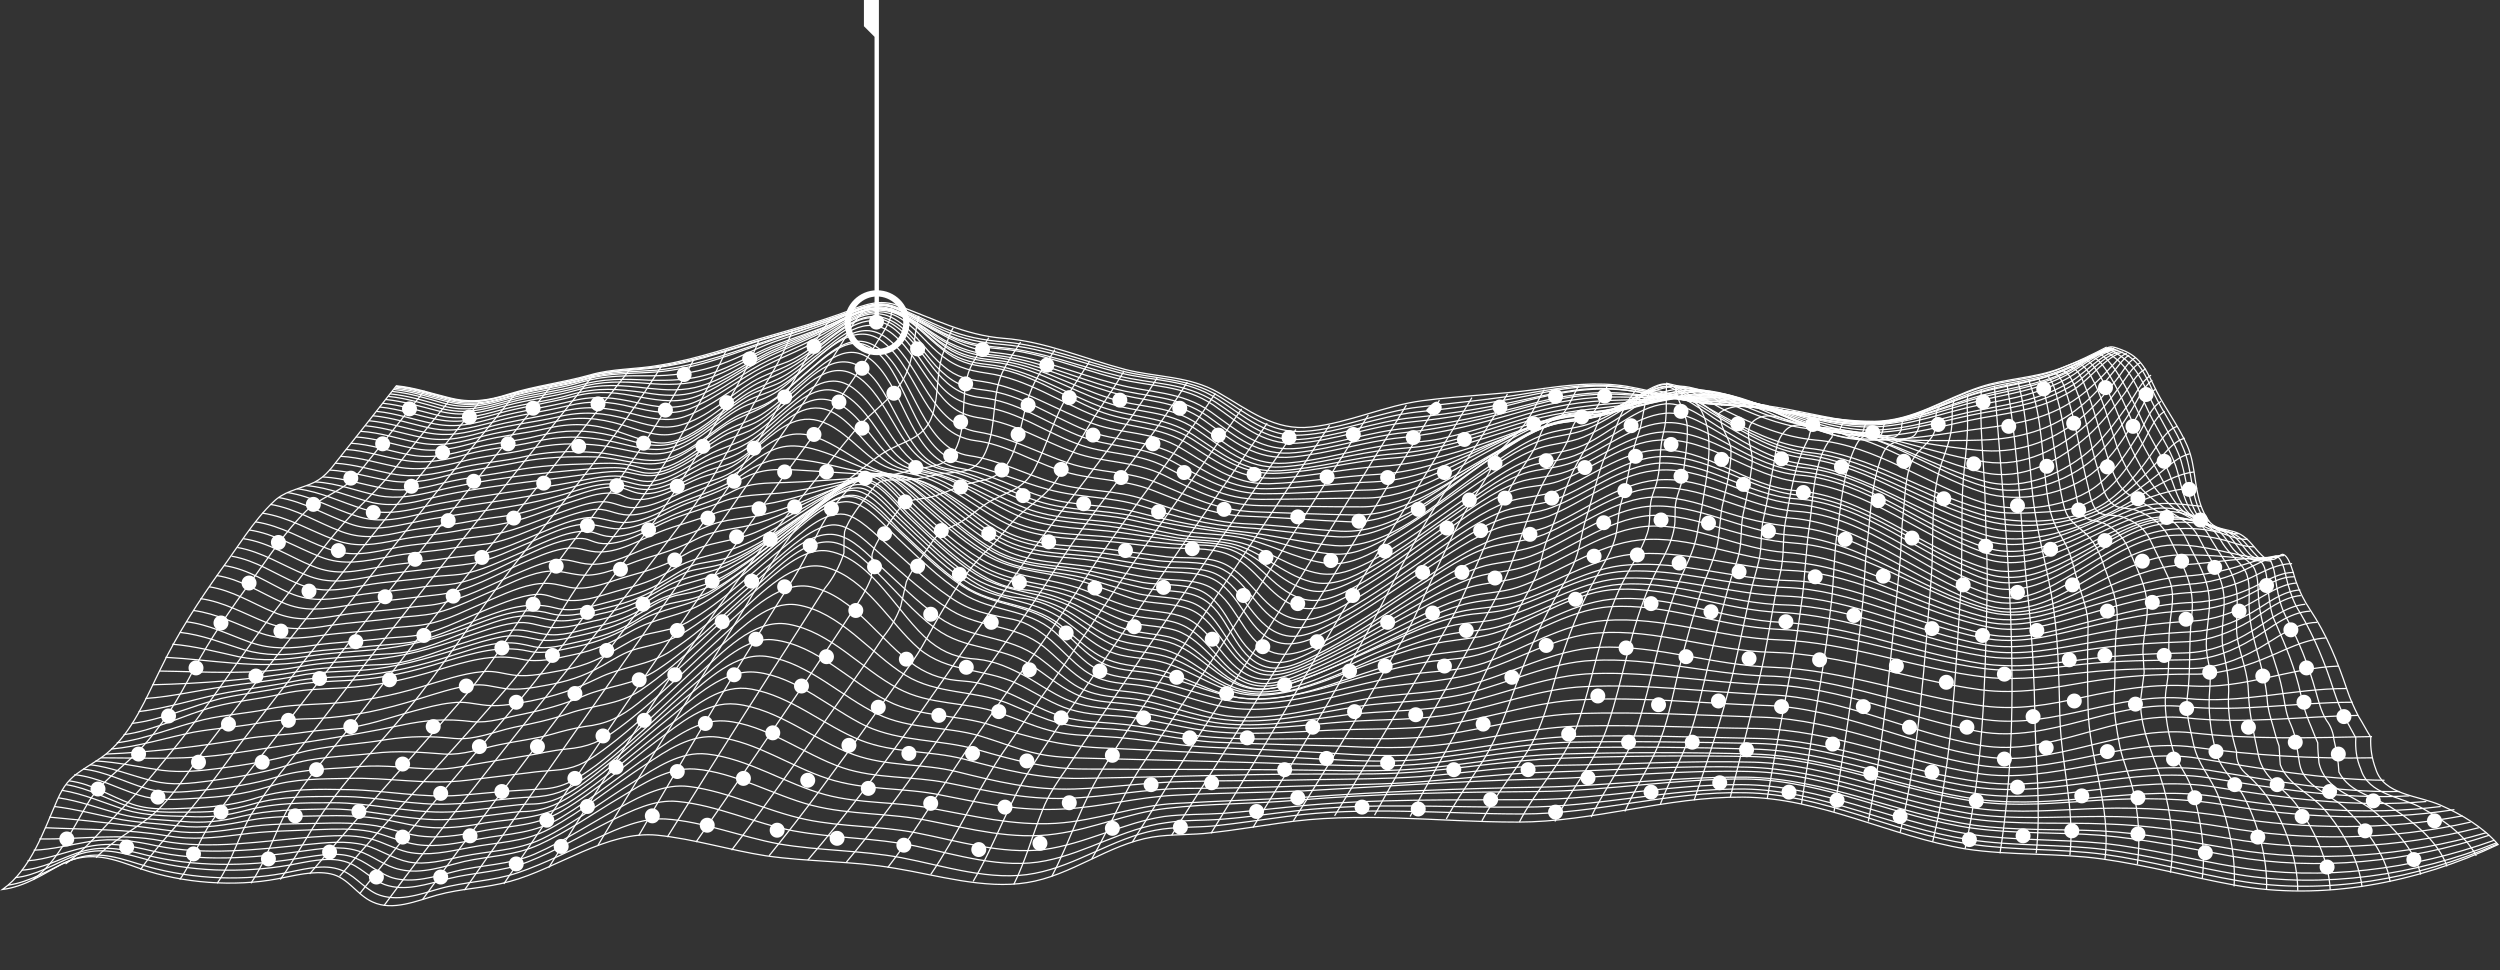<?xml version="1.0" encoding="utf-8"?>
<!-- Generator: Adobe Illustrator 28.1.0, SVG Export Plug-In . SVG Version: 6.00 Build 0)  -->
<svg version="1.1" id="Ebene_1" xmlns="http://www.w3.org/2000/svg" xmlns:xlink="http://www.w3.org/1999/xlink" x="0px" y="0px"
	 viewBox="0 0 400.5 155.4" style="enable-background:new 0 0 400.5 155.4;" xml:space="preserve">
<rect x="0" y="0" width="400.5" height="155.4" fill="#333333" stroke="none"/>
<style type="text/css">
	.st0{fill:none;stroke:#FFFFFF;stroke-width:0.2;stroke-miterlimit:10;}
	.st1{fill:#FFFFFF;}
	.st2{fill:none;stroke:#FFFFFF;stroke-miterlimit:10;}
</style>
<g id="Map">
	<g>
		<path class="st0" d="M63.5,61.8c3,0.3,5.5,1.2,8.4,1.9c3.5,0.9,6.3,0.5,9.7-0.6c4.2-1.3,8.5-1.8,12.8-3c3.7-1.1,7.5-0.9,11.3-1.6
			c6.2-1,12.2-3.2,18.3-4.9c3.5-1,6.9-2,10.3-3.2c3.2-1.1,6-2.7,9.4-1.5c5.8,2.1,10.8,4.8,17.1,5.3c6.7,0.5,13,3.3,19.5,5
			c5.2,1.3,10.2,1,14.9,3.7c4.9,2.8,9,6.2,14.9,5.5c6.1-0.7,11.7-3.4,17.7-4.2c6.1-0.8,12.2-1,18.3-1.8c4.9-0.7,9.7-1.3,14.6-0.5
			c5.1,0.9,10,2.6,15.2,2.8c8.1,0.4,16.3,2.8,24.4,2.8c6.3-0.1,11.1-3.6,16.9-5.5c4.2-1.4,8.7-1.4,12.9-3c2.1-0.8,4.3-1.7,6.4-2.5
			c1.4-1.2,1.7-1.1,3.3-0.5c3.4,1.2,4.2,3.7,5.7,6.7c1.5,2.9,3.6,5.7,4.9,8.7c1.5,3.4,1,7.4,2.7,10.8c1.1,2.2,1.9,2.3,4.1,2.8
			c2.4,0.5,3.1,1.7,4.6,3.4c0.9,0.9,1.2,1.4,2.5,1.2c0.4-0.1,1-0.8,1.4-0.8c1.1,0.2,1.8,3.5,2.1,4.3c0.6,1.7,1.3,3.1,2.3,4.6
			c2.6,3.9,4.4,8.3,5.9,12.8c0.5,1.5,1.1,2.8,1.8,4.2c0.7,1.1,1.3,2.3,2,3.4c-0.1,1.8,0.2,3.5,0.8,5.1c1.3,4.2,6.8,4.2,10.4,5.8
			c3.4,1.5,6.8,3.5,9.2,6.3c-12.9,6.1-28.1,9.1-42.2,6.5c-7.1-1.3-14.1-3.2-21.3-4.2c-7.2-1-14.6-0.5-21.8-1.6
			c-12.1-2-23.2-8.2-35.7-8.3c-12.2-0.1-23.9,4-36.1,4c-13,0-25.4-1.8-38.3,0.2c-3.6,0.5-7.1,1.1-10.7,1.5c-3.1,0.4-6.4,0.2-9.5,0.7
			c-7.1,1.2-13,6.2-20.1,7.3c-6.8,1.1-14.4-1.2-21.1-2.3c-6.9-1.2-13.8-1-20.7-2c-5.8-0.9-11.5-2.7-17.4-3.3
			c-8-0.8-16.1,5.4-23.6,7.4c-3.9,1.1-7.8,1.1-11.7,2.2c-3.2,0.9-7.1,2.6-10.3,1.1c-2.5-1.1-3.9-3.9-6.7-4.5
			c-2.7-0.6-5.9,0.3-8.6,0.8c-6.9,1.3-15.1,0.7-21.8-1.6c-4.5-1.6-7.9-3-12.5-0.9C7,140,4.1,142,0.4,142.5c4.6-3.3,6.6-9.4,8.8-14.4
			c1-2.2,1.8-3.3,3.9-4.7c1.3-0.9,2.8-1.7,4-2.7c4.2-3.5,6.3-8.9,8.7-13.7c2.6-5.4,6.1-10.8,9.6-15.7c2.6-3.5,5.2-7.9,8.4-10.9
			c1.6-1.6,3.8-2,5.8-2.8c2.1-0.8,3.2-2.2,4.5-3.9C57.2,69.8,60.4,65.8,63.5,61.8L63.5,61.8z"/>
		<path class="st0" d="M1.3,141.8c3.5-0.5,6.4-2.4,9.6-3.8c4.1-1.8,7.1-0.9,11.3,0.4c7.3,2.3,15.7,2.9,23.2,1.5
			c2.7-0.5,6-1.5,8.7-0.7c2.5,0.7,3.9,2.9,6.2,4c3.2,1.4,6.9,0.1,10-0.8c4.2-1.2,8.6-1.2,12.7-2.6c4.4-1.5,8.6-3.7,12.8-5.6
			c3.3-1.5,7-3.2,10.8-3c6.1,0.4,12.2,2.9,18.2,4c6.5,1.1,13.1,1,19.6,2.2c6.8,1.3,14.5,3.9,21.4,2.5c6.8-1.3,12.5-5.6,19.3-6.9
			c3.1-0.6,6.3-0.4,9.5-0.7c3.8-0.4,7.6-1,11.5-1.5c12.6-1.7,25.1-0.4,37.7-0.4c12.1,0,23.8-3.7,35.8-3.4
			c12.5,0.2,23.6,6.4,35.9,8.2c7.2,1.1,14.6,0.7,21.8,1.7c7.2,1,14.2,3,21.3,4.2c13.9,2.4,28.7-0.3,41.5-5.9"/>
		<path class="st0" d="M400,135c-13,5.2-27.6,7.4-41.5,5.1c-7.1-1.2-14.1-3.1-21.3-4c-7.2-0.9-14.6-0.5-21.8-1.6
			c-12.3-1.9-23.5-7.9-36-8.1c-11.9-0.1-23.5,2.9-35.4,2.9c-12.1,0.1-24.3-0.8-36.4,0.6c-3.8,0.4-7.6,1-11.4,1.3
			c-3.1,0.3-6.3,0.1-9.4,0.6c-6.8,0.9-12.7,4.8-19.3,6.1c-6.9,1.4-14.3-1-21-2.4c-6.4-1.3-12.9-1.2-19.4-2.4
			c-6.2-1.2-12.2-4.1-18.5-4.7c-3.8-0.4-7.4,1.5-10.8,3.1c-4.4,2.2-8.7,4.8-13.3,6.6c-4.1,1.6-8.5,1.6-12.8,2.7
			c-3.2,0.8-6.8,2.1-10.1,0.9c-2.3-0.9-3.9-3-6.4-3.7c-2.8-0.8-6.1,0.1-8.9,0.6c-7.6,1.3-16,1.1-23.5-1.1c-4-1.1-7.2-1.9-11.1-0.3
			c-3,1.2-6,3.1-9.3,3.4"/>
		<path class="st0" d="M3.5,139.4c3.2-0.2,6.1-1.8,9-2.8c3.9-1.3,7.1-0.6,11,0.4c7.5,1.9,16,1.8,23.7,0.6c2.9-0.4,6.2-1.2,9-0.4
			c2.4,0.7,4.2,2.6,6.6,3.4c3.3,1,6.9-0.2,10.1-1c4.3-1.1,8.7-1,12.8-2.8c4.8-2.1,9.2-5.1,13.9-7.6c3.3-1.8,6.9-3.7,10.8-3.2
			c6.4,0.8,12.5,4,18.8,5.3c5.8,1.2,11.7,1,17.5,2.1c6.7,1.3,13.7,3.5,20.5,2.7c6.7-0.9,12.7-4.3,19.3-5.3c3.1-0.4,6.3-0.3,9.4-0.5
			c3.8-0.3,7.6-0.7,11.4-1.1c12.7-1.3,25.6-1,38.3-1.1c11.2-0.1,22.3-2.5,33.5-2.4c12.7,0.1,23.9,5.9,36.2,7.9
			c7.1,1.1,14.5,0.8,21.7,1.5c7.2,0.8,14.1,2.6,21.3,3.8c13.7,2.3,28.2,0.4,41.3-4.3"/>
		<path class="st0" d="M4.4,137.9c3.1-0.2,6-1.4,9-2.1c3.9-1,7.1-0.4,10.9,0.5c7.6,1.8,16.1,1.2,23.8,0.1c3-0.4,6.3-1,9.2-0.1
			c2.4,0.7,4.3,2.5,6.8,3c3.4,0.8,7-0.5,10.3-1.3c4.1-0.9,8.1-0.9,12-2.7c4.6-2.1,8.8-5.1,13.2-7.7c3.5-2.1,7.5-4.7,11.7-4.4
			c6.4,0.5,12.6,4.2,18.7,5.8c6.2,1.6,12.6,1.2,18.9,2.5c6.6,1.3,13.4,3.1,20.2,2.1c6-0.8,11.7-3.4,17.8-4.1
			c6.8-0.8,13.9-0.7,20.8-1.3c12.8-1.1,25.9-1.3,38.8-1.4c11.1-0.1,22.1-2.1,33.2-2c12.7,0.2,24.1,6.2,36.5,7.9
			c6.7,0.9,13.5,0.6,20.2,1.1c7.2,0.6,14.2,2.1,21.3,3.4c13.6,2.4,28.1,0.9,41.1-3.4"/>
		<path class="st0" d="M5.4,136.2c3-0.1,6-0.9,9-1.4c3.8-0.6,7-0.1,10.7,0.7c7.7,1.6,16.2,0.6,24-0.2c3.1-0.3,6.3-0.7,9.4,0.1
			c2.4,0.7,4.5,2.2,7,2.7c2.8,0.5,5.7-0.3,8.5-0.9c4.3-0.9,8.8-0.9,12.8-2.8c5.2-2.5,9.9-6.2,14.8-9.2c3.5-2.2,7.4-4.9,11.7-4.4
			c6.5,0.7,12.6,4.8,18.9,6.5c5.6,1.5,11.4,1.1,17.1,2.2c6.6,1.2,13,2.8,19.8,2.4c6.6-0.4,12.8-2.9,19.4-3.2
			c6.9-0.4,13.8-0.6,20.7-1c12.5-0.9,25.1-1.4,37.7-1.6c10.9-0.2,21.8-1.7,32.8-1.6c12.8,0.2,24.2,5.9,36.6,7.7
			c6.6,0.9,13.4,0.6,20.1,0.9c7.2,0.4,14.1,1.7,21.2,2.9c13.4,2.3,27.7,1.2,40.7-2.6"/>
		<path class="st0" d="M6.3,134.4c6.7,0.1,12.9-1,19.6,0.3c7.8,1.5,16.2,0,24-0.6c3.2-0.2,6.4-0.5,9.5,0.3c2,0.5,3.8,1.6,5.9,2.1
			c3.3,0.7,6.6-0.1,9.8-0.7c4.4-0.9,8.8-0.8,12.9-3c5.4-2.9,10.2-6.9,15.4-10.3c3.5-2.3,7.3-5,11.7-4.4c6.1,0.8,11.6,4.7,17.4,6.6
			c6,2,12.3,1.4,18.4,2.7c6.5,1.3,12.7,2.6,19.5,2.2c6-0.3,11.8-1.9,17.8-2.2c6.9-0.4,13.8-0.4,20.6-0.7c12.7-0.7,25.4-1.6,38.1-1.9
			c11.2-0.3,22.6-1.5,33.8-1.2c12.2,0.4,23.3,5.8,35.3,7.6c7.1,1,14.4,0.5,21.5,0.8c6.6,0.2,13,1.2,19.5,2.3
			c13.2,2.3,27.2,1.6,40.1-1.7"/>
		<path class="st0" d="M7.2,132.6c6.6,0.3,13.1,0.2,19.6,1.3c4,0.7,7.6,0.3,11.6-0.2c4.2-0.6,8.4-0.6,12.6-0.8
			c2.7-0.1,5.6-0.2,8.3,0.3c2.5,0.5,4.9,1.7,7.5,2.1c3.3,0.5,6.7-0.3,10-0.9c4.8-0.9,8.8-0.8,13.2-3.5c5.1-3.1,9.8-7,14.7-10.4
			c3.3-2.3,7.2-5.3,11.4-5c6.6,0.5,12.7,5.4,18.9,7.5c5.4,1.8,11.1,1.3,16.7,2.4c6.5,1.3,12.5,2.7,19.1,2.5
			c6.5-0.2,12.9-1.6,19.4-1.6c6.4,0,12.7-0.2,19-0.4c6.3-0.2,12.6-0.2,18.9-0.7c6.6-0.5,13.1-1.3,19.7-1.5c10.6-0.3,21.4-1.1,32-0.8
			c12.4,0.3,23.5,5.4,35.6,7.4c7,1.1,14.3,0.5,21.4,0.5c6.6,0,13,0.6,19.5,1.7c13,2.3,26.7,2.1,39.5-0.8"/>
		<path class="st0" d="M7.9,130.9c6.5,0.6,13.1,1.3,19.6,2.2c4,0.6,7.5,0.1,11.5-0.5c3.9-0.7,8-0.6,12-0.7c3.1-0.1,6.2-0.1,9.3,0.4
			c2.6,0.5,5,1.5,7.7,1.7c3.3,0.3,6.7-0.4,9.9-1c4.5-0.8,8.1-0.7,12.2-3.1c5.4-3.2,10.1-7.4,15.1-11.2c3.6-2.7,7.9-6.4,12.7-5.9
			c6.7,0.7,12.7,5.9,18.9,8.1c5.3,1.9,11,1.4,16.4,2.7c6.4,1.6,12.2,3,18.9,2.8c5.9-0.2,11.9-1.1,17.8-1.2
			c6.8-0.2,13.7-0.1,20.6-0.3c5.8-0.1,11.5-0.1,17.3-0.5c7.2-0.6,14.4-1.7,21.7-1.8c10.5-0.1,21-0.8,31.5-0.5
			c12.3,0.4,23.6,5.8,35.7,7.4c6.5,0.9,13.2,0.2,19.8,0c7-0.2,13.7,0.3,20.7,1.4c12.2,2,25.1,2.1,37.3-0.2"/>
		<path class="st0" d="M8.7,129.2c3.3,0.4,6.4,1.2,9.7,1.9c3.3,0.7,6.8,0.8,10.1,1.2c4.1,0.5,7.5-0.1,11.5-0.9
			c3.7-0.7,7.5-0.6,11.3-0.7c3.5-0.1,6.9,0,10.4,0.6c2.6,0.5,5.2,1.2,7.9,1.3c2.8,0.1,5.6-0.3,8.3-0.8c4.7-0.7,8.8-0.6,13-3.1
			c6.1-3.8,11.3-8.8,17.1-13.1c3.6-2.7,7.6-6.1,12.4-5.2c6.3,1.1,11.7,5.9,17.5,8.2c5.3,2.1,11,1.6,16.5,3
			c6.4,1.7,12.1,3.2,18.8,3.1c12.7-0.2,25.4-0.7,38.1-0.7c5.8,0,11.6,0.1,17.4-0.5c6.9-0.6,13.7-1.7,20.6-2
			c10.4-0.4,20.9-0.5,31.3-0.3c12.4,0.3,23.8,5.5,36,7.2c6.5,0.9,13.1,0.2,19.6-0.2c7-0.4,13.6-0.4,20.5,0.8c12,2,24.5,2.6,36.5,0.7
			"/>
		<path class="st0" d="M9.3,127.8c3.4,0.5,6.6,1.7,9.9,2.6c3.3,0.9,6.7,0.9,10.1,1.2c3.3,0.3,6.1,0,9.3-0.8c4.6-1.1,9-1.1,13.7-1.2
			c5.9-0.1,11.4,1.5,17.2,1.7c3.3,0.1,6.5-0.4,9.8-0.8c1.7-0.2,3.3-0.5,5-0.5c3.3-0.2,5.6-1.4,8.4-3.3c5.2-3.6,9.9-8,14.9-12
			c3.7-3,8.4-7.6,13.6-7c6.4,0.7,11.9,5.9,17.5,8.6c5.7,2.6,11.9,2.1,17.9,3.8c5.9,1.7,11.1,3.1,17.2,3.1c12.6,0.1,25.2,0,37.8,0.2
			c5.8,0.1,11.6,0.2,17.4-0.4c7-0.7,13.9-2,20.9-2.2c10.3-0.3,20.8-0.3,31.1,0c12.5,0.4,24,5.7,36.2,7.3c12.8,1.6,25.5-2.5,38.3-0.4
			c11.6,1.9,23.7,3,35.5,1.5"/>
		<path class="st0" d="M9.9,126.6c3.6,0.6,6.7,2,10.1,3.1c3.3,1,6.7,1,10.1,1.1c3.4,0.2,6.1-0.1,9.4-1c4.6-1.2,9.1-1.2,13.8-1.2
			c5.9,0,11.6,1.5,17.5,1.5c3.3,0,6.5-0.5,9.8-0.9c1.7-0.2,3.3-0.4,4.9-0.4c2.9-0.1,5-1.3,7.4-2.9c5.9-4.2,11.1-9.3,16.7-13.9
			c3.7-3,8.3-7.7,13.5-6.8c6.5,1.1,11.7,6.4,17.5,9.2c5.2,2.5,10.9,1.9,16.4,3.5c2.7,0.8,5.4,1.9,8.2,2.6c3.4,0.9,6.8,0.9,10.4,1
			c11.9,0.3,23.9,0.6,35.8,1c5.8,0.2,11.6,0.4,17.3-0.2c7.6-0.8,15.1-2.4,22.8-2.5c9.8-0.2,19.6-0.1,29.3,0.2
			c12.5,0.3,24,5.5,36.3,7.2c12.6,1.7,25.1-3.2,37.8-1.1c11.2,1.8,22.4,3.3,33.8,2.3"/>
		<path class="st0" d="M10.6,125.7c3.7,0.6,6.5,2.3,10,3.5c3.4,1.1,6.8,0.9,10.3,0.9c3.4,0,6.2-0.3,9.6-1.3
			c4.6-1.3,9.3-1.2,14.1-1.2c6,0,11.7,1.5,17.7,1.2c3.3-0.1,6.5-0.6,9.8-0.9c1.1-0.1,2.2-0.2,3.2-0.2c3.3-0.2,5.3-0.9,8.2-2.9
			c6.8-4.7,12.5-10.9,18.8-16.1c3-2.5,7.3-6.7,11.6-6.2c7,0.8,12.3,6.8,18.3,9.8c5.3,2.7,11.4,2.1,17,4c5.8,1.9,10.9,3.2,17,3.5
			c11.8,0.5,23.7,1.2,35.5,1.8c5.8,0.3,11.6,0.6,17.4-0.1c7.4-0.8,14.8-2.4,22.3-2.6c10-0.2,20.1,0,30,0.2c12.1,0.3,23.3,5.3,35.1,7
			c12.5,1.8,24.8-3.4,37.3-1.5c10.8,1.7,21.2,3.5,32.2,2.9"/>
		<path class="st0" d="M11.1,125.1c3.8,0.5,6.4,2.4,10,3.7c3.4,1.2,7,0.7,10.5,0.6c3.5-0.2,6.5-0.6,9.9-1.7
			c4.7-1.4,9.5-1.3,14.3-1.2c6.1,0.1,11.8,1.4,17.9,0.9c2.7-0.2,5.4-0.5,8.2-0.7c1.6-0.1,3.2-0.2,4.8-0.3c3.6-0.1,5.9-1.7,8.8-3.8
			c5.8-4.4,10.9-9.8,16.4-14.6c3.7-3.3,8.8-9,14.4-8c6.8,1.2,11.7,7.2,17.6,10.3c5,2.7,10.9,2.1,16.2,3.9c2.7,0.9,5.3,2.1,8,2.8
			c2.9,0.8,5.9,0.8,8.9,1c5.6,0.3,11,1.4,16.6,1.7c6.2,0.3,12.4,0.5,18.7,0.9c5.8,0.4,11.6,0.7,17.4,0.1c7.2-0.8,14.4-2.4,21.7-2.7
			c10-0.3,20.1,0.1,30.1,0.3c12.4,0.2,23.9,5.5,36.1,7c12.2,1.6,24.1-3.8,36.3-1.9c10,1.6,20.3,3.6,30.5,3.4"/>
		<path class="st0" d="M11.9,124.1c3.8,0.4,6.9,2.2,10.4,3.3c2.9,0.9,5.8,0.7,8.8,0.5c4.3-0.2,7.8-0.6,12-1.9
			c4.1-1.3,8.4-1.2,12.6-1.3c6.5-0.2,12.6,1.1,19.1,0.3c3.3-0.4,6.6-0.8,9.9-1.2c1.4-0.2,2.7-0.3,4.1-0.4c3.1-0.2,4.9-1.1,7.5-3
			c7.1-5.1,12.9-11.7,19.6-17.3c3.2-2.7,7.2-6.9,11.8-6.2c6.9,1.1,11.7,7.8,17.4,11.3c4.9,3,10.9,2.4,16.2,4.4
			c2.2,0.9,4.3,1.9,6.6,2.7c3.4,1.2,6.7,1.3,10.3,1.5c5.6,0.4,11,1.8,16.6,2.1c6.4,0.3,12.7,0.4,19.1,0.6c5.9,0.3,11.8,0.5,17.8-0.3
			c7.2-1,14.4-2.7,21.6-2.9c9.3-0.2,18.7,0.3,28,0.4c12.2,0.2,23.6,5.3,35.5,7.2c12,1.9,23.5-4.4,35.5-2.4
			c9.7,1.6,19.9,3.4,29.7,3.5"/>
		<path class="st0" d="M13.3,123.2c3.6,0.4,6.7,2.1,10.1,3.1c3,0.9,5.9,0.6,8.9,0.3c4.4-0.4,8-0.9,12.3-2.2
			c4.2-1.3,8.8-1.2,13.1-1.6c4.1-0.3,7.8,0.3,11.9,0.4c2.6,0.1,5.2-0.6,7.8-1c3.3-0.6,6.7-1,10-1.7c1.1-0.2,2.2-0.4,3.3-0.5
			c3.5-0.3,5.6-1.2,8.5-3.4c5.8-4.3,10.9-9.6,16.2-14.4c3.6-3.2,9-9.3,14.5-8.2c7,1.5,11.2,8.9,16.8,12.7c2.4,1.6,4.7,2.2,7.6,2.4
			c3,0.2,5.7,1.2,8.3,2.4c2.1,1,4.2,2.1,6.4,2.9c3.2,1.2,6.2,1.2,9.5,1.5c5.3,0.4,10.4,1.8,15.7,2.2c6.4,0.5,12.9,0.2,19.4,0.2
			c5.9,0,11.9,0.3,17.8-0.6c7.2-1.1,14.4-3.2,21.7-3.4c9.7-0.3,19.6,0.3,29.3,0.6c12,0.4,23,5.8,34.7,7.7
			c11.8,1.9,22.7-4.5,34.4-2.9c9.5,1.3,19.1,1.9,28.6,1.7"/>
		<path class="st0" d="M14.4,122.5c3.5,0.4,6.7,1.8,10.1,2.6c3.1,0.8,6,0.4,9.1,0c4.4-0.6,8.2-1.2,12.5-2.5
			c4.3-1.4,9.1-1.4,13.6-1.9c4-0.5,7.5-0.2,11.5,0.1c3,0.2,5.9-0.9,8.8-1.5c2.8-0.6,5.7-0.9,8.5-1.7c1.7-0.5,3.3-0.9,5.1-1.2
			c3.6-0.4,5.8-1.5,8.7-3.8c5.7-4.4,10.7-9.6,16.1-14.4c3.6-3.1,8.7-8.8,14-7.3c6.4,1.8,10.1,8.9,14.8,13c4.6,3.9,10.4,3.1,15.7,5.6
			c2.5,1.2,4.9,2.8,7.5,3.8c2.9,1.1,5.7,1.2,8.7,1.4c5.5,0.4,10.8,2.2,16.4,2.6c6.5,0.5,13.3-0.2,19.8-0.4c6-0.2,12.1,0,18-1.1
			c6.6-1.2,13.2-3.4,19.9-3.7c9.7-0.5,19.6,0.6,29.3,0.9c12.2,0.3,23.3,6.3,35.3,8.2c11.5,1.8,21.9-5.1,33.4-3.8
			c9.6,1.1,19.2,0.8,28.8,0.6"/>
		<path class="st0" d="M15.3,121.9c3.6,0.2,7.1,1,10.6,1.5c3.2,0.4,6.1,0.1,9.2-0.3c4.4-0.6,8.2-1.2,12.5-2.4
			c4.5-1.3,9.5-1.4,14.2-2.2c3.9-0.6,7.2-0.6,11-0.2c3.3,0.3,6.4-1.1,9.6-1.8c3-0.6,5.8-1.2,8.7-2.2c4-1.4,7.9-1.3,11.5-3.7
			c6.8-4.6,12.4-10.9,18.7-16.2c2.9-2.4,7.3-6.9,11.5-6.1c7,1.3,11.1,10.3,16.2,14.5c2.4,1.9,4.5,2.6,7.5,2.8c3,0.3,5.5,1.5,8.1,2.9
			c2,1.2,3.9,2.5,6.1,3.5c2.9,1.3,5.5,1.4,8.6,1.7c5.5,0.4,10.8,2.4,16.3,2.8c6.7,0.6,13.6-0.4,20.2-0.9c5.8-0.4,11.7-0.2,17.4-1.3
			c6.9-1.3,13.6-4,20.7-4.3c9.7-0.5,19.7,0.9,29.4,1.3c11.8,0.4,22.5,6.1,33.9,8.1c11.6,2,21.6-5.6,33-4.4c9.2,1,18.4-0.2,27.6-0.4"
			/>
		<path class="st0" d="M16.2,121.4c7,0,14,0.4,21-0.7c9-1.4,18-2.6,27-4.5c4.2-0.9,7.3-1.1,11.4-0.6c2.8,0.3,5.5-0.7,8.2-1.2
			c3.4-0.7,6.4-1.5,9.7-2.9c4-1.7,8-1.7,11.8-4.2c5.9-3.9,10.9-9.2,16.3-13.8c3.1-2.6,7.5-7.4,12-6.6c2.6,0.5,5,2.9,6.8,4.7
			c3.1,3,5.9,6.5,9.5,9.1c4.7,3.5,10.3,2.7,15.2,5.8c2.4,1.5,4.5,3.4,7,4.6c2.8,1.4,5.5,1.3,8.6,1.7c5.5,0.6,10.6,2.8,16.1,3.2
			c6.3,0.5,12.7-0.7,19-1.5c6.1-0.7,12.4-0.5,18.4-1.8c7-1.6,13.9-4.6,21.2-4.8c9.3-0.3,18.6,1.5,27.9,1.8
			c11.7,0.3,22.4,5.5,33.8,7.5c11.4,2,21.5-5.2,32.8-4c9.1,0.9,17.9-0.7,27-0.7"/>
		<path class="st0" d="M17,120.8c7.2-0.3,14.9-1.2,22-2.4c3.3-0.6,6.5-0.6,9.8-1.1c2-0.3,3.9-0.4,5.9-0.6c3.9-0.3,7.8-1.8,11.6-2.8
			c1.9-0.5,4-1.1,6-1.3c2.2-0.3,3.6,0.2,5.7,0.4c2.4,0.2,4.6-0.3,7-0.7c3.9-0.8,7-1.8,10.7-3.6c4-2,8.2-2,11.9-4.5
			c5.1-3.3,9.4-7.7,14.1-11.6c3-2.6,7.9-7.8,12.3-6.9c2.6,0.5,5,3.1,6.8,4.8c3.1,2.8,6.1,5.9,9.6,8.4c5.1,3.6,11.1,2.8,16.1,6.5
			c1.9,1.4,3.6,3,5.6,4.3c2.9,1.8,5.7,1.9,9,2.2c5.2,0.6,10,2.9,15.2,3.4c6.9,0.8,14.2-1,21-2.1c5.9-0.9,11.9-0.7,17.7-2.1
			c6.7-1.7,13.3-5,20.2-5.3c9.3-0.5,18.6,2.2,27.9,2.5c12.1,0.3,23.2,5.4,35.1,7c11,1.5,21.1-4.5,32.1-3.4c8.7,0.9,17-1.6,25.6-1.6"
			/>
		<path class="st0" d="M17.8,120c4.5-0.4,8.7-1.8,13.2-2.7c3.3-0.6,6.7-0.8,10.1-1.4c3.2-0.6,6.4-0.7,9.7-0.8
			c5.8-0.3,10.8-1.4,16.5-3.2c2.6-0.8,5.3-1.7,8-2.1c2.2-0.3,3.5,0.2,5.5,0.5c2.3,0.3,4.4-0.1,6.6-0.5c3.4-0.6,6-1.4,9-3.1
			c1.8-1,3.7-2.3,5.8-2.8c2.7-0.7,4.7-1,7.1-2.4c5.3-3.2,9.9-7.7,14.7-11.6c2.2-1.8,6.6-6.1,9.9-5.8c2.7,0.2,5.4,3.2,7.3,4.8
			c3.6,3.1,7.1,6.4,11.2,8.9c4.8,2.9,10.3,2.2,14.8,5.8c2,1.6,3.8,3.6,6,5.1c2.9,2,5.7,1.8,9,2.3c4.9,0.7,9.5,3,14.4,3.7
			c7.1,0.9,14.6-1.3,21.5-2.6c5.6-1.1,11.5-0.9,17-2.3c6.9-1.8,13.7-5.7,21-6.1c9.3-0.4,18.5,2.9,27.9,3.2
			c11.5,0.4,22.4,4.7,33.8,6.2c5.5,0.7,10.5-0.2,15.9-1.4c6-1.3,11.4-2.2,17.5-1.8c8.2,0.5,15.5-2.9,23.5-3.2"/>
		<path class="st0" d="M18.7,119c4.8-0.6,9.2-2.6,13.9-3.7c3.4-0.8,6.9-1,10.3-1.7c3.3-0.7,6.5-0.7,9.8-0.9
			c5.3-0.3,9.9-1.2,14.9-2.7c3.1-0.9,6.4-2.1,9.7-2.4c2.1-0.2,3.4,0.4,5.4,0.6c2.3,0.2,4.5-0.3,6.7-0.7c3.5-0.6,5.9-1.5,9-3.3
			c1.8-1,3.7-2.3,5.7-2.7c2.2-0.5,4-0.7,6-1.8c5.8-3.3,10.6-8.3,15.9-12.4c2.4-1.9,5.9-5.4,9.3-4.9c2.3,0.4,4.9,3.2,6.6,4.6
			c3.3,2.9,6.5,6.1,10.2,8.6c3.4,2.4,6.2,2.8,10.1,3.6c2.4,0.5,4.4,1.9,6.2,3.4c1.8,1.6,3.4,3.4,5.3,4.8c2.7,1.9,5.1,2,8.2,2.3
			c5.5,0.6,10.5,3.2,16,3.8c6.7,0.7,13.5-1.4,19.9-2.8c6.2-1.3,12.9-1.2,19-3c6.4-2,12.5-5.8,19.2-6.3c9.3-0.7,18.6,2.9,27.9,3.1
			c11.4,0.3,22.2,4.5,33.4,6c5.9,0.8,11.6-0.3,17.4-1.3c5.5-0.9,10.7-1.2,16.3-1.2c4,0.1,7.8-0.9,11.5-2.4c3.3-1.3,6.6-3.2,10.1-3.4
			"/>
		<path class="st0" d="M19.8,117.7c5.1-0.7,9.6-3.2,14.6-4.5c3.4-0.9,7.1-1.2,10.6-2c3.3-0.8,6.5-0.8,9.9-1c5.5-0.3,10-1.3,15.3-2.9
			c4.5-1.3,8.7-2.7,13.3-1.7c2.8,0.6,5.5-0.1,8.3-0.7c3.5-0.7,6.1-1.9,9.2-3.7c3.9-2.3,8.1-2.4,11.9-4.7c4.8-2.9,9-6.9,13.3-10.4
			c2.3-1.9,6.4-6.1,9.8-5.7c2.9,0.3,5.8,3.9,7.8,5.8c3.3,3.1,6.5,6.3,10.3,8.8c4.8,3.1,10.4,2.4,14.8,6.2c1.8,1.6,3.4,3.5,5.3,5
			c2.9,2.2,5.4,2.3,8.9,2.7c5.3,0.6,10.1,3,15.4,3.6c6.7,0.7,13.7-1.5,20.2-3c3.4-0.8,6.8-1.5,10.2-1.8c3.1-0.3,5.9-0.5,8.9-1.5
			c6.3-2.2,12.5-6.3,19.3-6.8c9.3-0.7,18.5,2.8,27.8,3.1c11.4,0.4,22.1,4.7,33.3,6c5.4,0.6,10.8-0.3,16.1-0.8
			c5.6-0.6,11-0.6,16.5-0.6c4,0,7.6-1.3,11-3.2c3-1.7,5.8-4.1,9.4-4.2"/>
		<path class="st0" d="M21.1,115.9c5-0.6,9.5-2.8,14.3-4c3.5-0.8,7-1.1,10.5-1.9c3.3-0.8,6.6-0.8,10-1c5.6-0.3,10.2-1.4,15.6-3.1
			c4.5-1.3,8.5-2.6,13.1-1.6c2.6,0.6,5.1-0.2,7.7-0.7c3.8-0.8,6.6-2,9.9-4c3.9-2.3,8.1-2.3,11.9-4.7c4.8-3,8.9-6.8,13.3-10.3
			c2.1-1.7,6.1-5.5,9.3-5c2.4,0.4,4.7,3.2,6.4,4.7c3.6,3.3,7,6.9,11.1,9.6c5.1,3.4,10.9,2.7,15.6,6.7c1.8,1.6,3.4,3.4,5.4,4.8
			c2.8,1.9,5.1,1.9,8.3,2.3c5.2,0.7,9.9,3.4,15.1,4.1c7.2,0.9,14.8-2.1,21.6-3.9c3.1-0.8,6.3-1.6,9.5-2c2.8-0.3,5.4-0.4,8.1-1.3
			c6.6-2.2,13.1-6.9,20.1-7.4c9-0.6,17.8,3.2,26.7,3.6c11.4,0.4,22,4.8,33.2,6.3c5.3,0.7,10.6-0.1,16-0.7c5.6-0.6,11-0.6,16.5-0.7
			c3.9,0,7.4-1.4,10.7-3.4c2.8-1.7,5.6-4.2,9.1-4.4"/>
		<path class="st0" d="M22.2,114c4.4-0.5,8.6-1.9,12.9-2.8c3.9-0.8,7.8-1.2,11.7-2c3.3-0.7,6.7-0.7,10-0.9c5.7-0.4,10.6-1.7,16-3.4
			c2.6-0.8,5.3-1.8,8-1.9c1.7-0.1,3,0.2,4.7,0.6c2.4,0.5,4.8-0.3,7.2-0.8c3.3-0.7,6-1.5,9-3.3c1.8-1.1,3.6-2.3,5.6-2.8
			c2.2-0.5,4-0.7,6-1.7c5.3-2.8,9.8-7,14.5-10.7c2.4-1.9,6.3-5.8,9.7-4.8c2.5,0.7,4.9,3.7,6.6,5.4c3.3,3.1,6.6,6.4,10.4,9
			c4.9,3.2,10.6,2.6,15.2,6.1c1.9,1.5,3.6,3.2,5.7,4.6c2.8,1.8,5.2,1.9,8.4,2.4c5.5,0.7,10.1,4.3,15.6,4.9
			c7.1,0.8,14.9-2.8,21.5-4.8c3.2-1,6.5-2,9.8-2.4c2.8-0.4,5.4-0.5,8.1-1.4c6.3-2.2,12.5-6.6,19.3-7.3c9-0.9,18.2,3.3,27.3,3.7
			c11,0.5,21.2,4.9,32,6.6c5.4,0.8,10.6,0.1,15.9-0.6c5.6-0.7,11.1-1,16.7-1.1c4-0.1,7.5-1.5,10.9-3.6c2.6-1.6,5.2-3.9,8.4-4.2"/>
		<path class="st0" d="M23.3,111.9c4.3-0.3,8.4-1.3,12.6-1.9c3.9-0.6,7.7-0.9,11.6-1.7c3.3-0.7,6.7-0.7,10.1-0.9
			c5.8-0.4,10.7-1.9,16.3-3.6c2.2-0.7,4.4-1.4,6.6-1.8c2.4-0.4,3.7,0.1,5.9,0.5c2.5,0.4,5-0.4,7.4-0.9c3.4-0.8,6-1.7,9-3.5
			c1.7-1.1,3.5-2.2,5.5-2.7c2.4-0.5,3.9-0.6,6.2-1.9c4.8-2.6,8.9-6.3,13.2-9.6c2.3-1.8,6.7-6.2,9.9-5.2c2.4,0.7,4.6,3.5,6.4,5.1
			c3.4,3.2,6.6,6.5,10.4,9.1c5.1,3.5,11.1,2.9,16.1,6.5c2,1.4,3.8,3.1,5.9,4.3c2.9,1.7,5.4,1.5,8.6,2.1c4.9,0.9,8.9,4.3,13.7,5.3
			c7,1.4,15.2-2.8,21.6-5.1c3.6-1.3,7.4-2.6,11.2-3.2c3.1-0.5,5.9-0.6,8.9-1.7c6.1-2.2,12.3-6.5,18.9-6.7c8.7-0.3,17,3.3,25.7,3.7
			c11.3,0.5,21.6,5.2,32.7,7c5.4,0.9,10.7-0.1,16-0.9c5.6-0.9,11-1.2,16.7-1.4c3.7-0.2,7-1.5,10.2-3.4c2.5-1.6,5-3.7,8-4"/>
		<path class="st0" d="M24.4,109.7c7.9-0.2,16.1-0.8,23.9-2.2c3.3-0.6,6.8-0.6,10.1-0.9c1.3-0.1,2.6-0.1,3.9-0.2
			c4.3-0.4,8.5-2.4,12.6-3.6c2.1-0.7,4.4-1.4,6.6-1.8c2.4-0.3,3.5,0.3,5.8,0.6c2.6,0.4,5.2-0.5,7.7-1.1c3.6-0.8,5.9-1.7,9-3.6
			c3.8-2.3,7.9-2.4,11.8-4.5c4.7-2.6,8.9-6.2,13.2-9.4c2.1-1.6,5.8-5.3,8.9-4.8c2.2,0.3,4.6,3.4,6.2,4.9c3.4,3.2,6.7,6.5,10.5,9.2
			c2.8,2,5.5,3.2,8.9,3.5c2.9,0.3,5.2,1.4,7.6,2.9c2.2,1.5,4.3,3.2,6.7,4.4c2.6,1.3,5.2,1.2,7.9,1.8c5.1,1,8.9,5.3,14.1,6.1
			c7.3,1.2,15.9-3.8,22.5-6.3c3.4-1.3,6.8-2.6,10.4-3.2c2.8-0.5,5.3-0.4,8-1.3c6.2-2,12.2-6.1,18.9-6.6c8.8-0.6,17.5,3.1,26.2,3.3
			c11.3,0.3,21.6,5.7,32.7,7.4c5.4,0.8,10.8-0.4,16.1-1.3c5.7-1,11-1.5,16.7-1.8c3.4-0.2,6.5-1.4,9.5-3.1c2.4-1.4,4.8-3.4,7.7-3.6"
			/>
		<path class="st0" d="M25.5,107.5c7.5,0.1,15.1,0.7,22.5-0.7c3.7-0.7,7.5-0.8,11.2-1.1c5.3-0.5,9.8-1.7,14.9-3.5
			c2.7-0.9,5.5-2,8.3-2.4c2.3-0.3,3.5,0.4,5.6,0.7c2.7,0.3,5.4-0.7,8-1.2c3.4-0.8,6-1.9,9.1-3.8c3.8-2.3,8-2.3,11.8-4.5
			c4.7-2.6,8.8-6.1,13.2-9.2c2-1.4,5.7-4.8,8.3-4.1c2.1,0.5,4.8,3.9,6.2,5.2c3.4,3.2,6.7,6.6,10.6,9.2c5,3.4,10.7,2.8,15.8,5.8
			c2.1,1.2,4.1,2.8,6.3,3.9c2.9,1.5,5.6,1.4,8.6,2.1c4.9,1.1,8.2,5.4,13,6.6c7.1,1.8,16.2-3.7,22.5-6.3c3.8-1.6,7.7-3.3,11.8-4.1
			c2.7-0.5,5.3-0.4,8-1.3c6.4-1.9,12.5-6,19.4-6.2c8.5-0.2,16.8,2.6,25.4,2.9c11.1,0.4,21.2,5.9,32,7.8c5.5,0.9,10.8-0.4,16.2-1.5
			c5.7-1.2,11.2-2,17-2.3c3.5-0.2,6.6-1.3,9.6-3c2.2-1.2,4.5-2.9,7.1-3.1"/>
		<path class="st0" d="M26.5,105.3c7.6,0.4,14.6,1.9,22.2,0.7c3.4-0.6,6.8-0.7,10.2-1c1.7-0.2,3.4-0.2,5.1-0.4
			c3.8-0.4,7.5-2.2,11.1-3.5c2.7-0.9,5.4-2.1,8.3-2.4c2-0.2,2.9,0.3,4.8,0.6c3.1,0.6,6-0.6,9-1.2c3.5-0.8,6-2.1,9.1-3.9
			c3.4-2.1,7.2-2.1,10.7-3.9c5.2-2.6,9.6-6.4,14.3-9.6c2.1-1.5,5.1-4.3,7.8-3.5c2.3,0.7,4.7,4,6.4,5.6c3.4,3.2,6.8,6.6,10.7,9.1
			c4.9,3.2,10.7,2.7,15.8,5.5c2.2,1.2,4.2,2.6,6.5,3.6c2.9,1.3,5.8,1,8.8,1.9c4.7,1.4,7.8,6.2,12.6,7.3c3,0.7,6.1-0.4,8.9-1.4
			c4.9-1.8,9.6-4.1,14.4-6.2c3.5-1.5,7.1-3.2,10.8-3.9c2.7-0.6,5.2-0.4,7.9-1.2c6.2-1.9,12-5.7,18.6-6c8.5-0.4,16.8,2.4,25.2,2.6
			c11.1,0.3,21.1,6,31.9,8.1c5.6,1.1,10.8-0.3,16.2-1.6c5.8-1.4,11.4-2.6,17.3-2.8c3.4-0.2,6.5-1.1,9.5-2.7c2.2-1.1,4.3-2.7,6.9-2.7
			"/>
		<path class="st0" d="M27.6,103.2c3.6,0.3,7,1.2,10.6,2c4,0.8,7.3,0.5,11.3-0.1c3.4-0.5,6.8-0.7,10.3-1c5.2-0.5,9.6-1.6,14.6-3.4
			c4.6-1.7,9-3.8,13.8-2.4c3.1,0.8,6.2-0.3,9.2-1c3.4-0.8,6-1.8,9-3.7c1.4-0.8,2.8-1.8,4.4-2.2c2.1-0.5,4-0.6,6.1-1.5
			c4.7-2.1,8.9-5.4,13.1-8.3c2.1-1.4,6.6-5.7,9.3-4.7c2.3,0.8,4.4,3.7,6.1,5.3c3.1,3,6.2,6,9.8,8.6c2.8,2,5.6,3.4,9,3.7
			c2.9,0.3,5.5,1.2,8.1,2.4c2.2,1.1,4.4,2.4,6.7,3.4c2.7,1.1,5.3,1.1,8.1,1.7c5.2,1.2,7.9,6.8,13,8.1c3.1,0.8,6.1-0.4,9-1.4
			c4.6-1.7,9-4,13.5-6.1c3.9-1.8,8-4,12.2-4.8c2.7-0.5,5.3-0.5,8-1.3c6-1.8,11.7-5.6,18-6c8.5-0.7,17,2.3,25.6,2.5
			c11.1,0.2,21.1,6.4,31.9,8.6c5.4,1.1,10.4-0.4,15.6-1.8c5.9-1.5,11.5-3.1,17.6-3.3c3.3-0.2,6.4-1,9.4-2.4c2.1-1,4.2-2.4,6.6-2.4"
			/>
		<path class="st0" d="M28.8,101.3c3.6,0.4,6.8,1.7,10.3,2.8c3.5,1,6.6,0.9,10.1,0.4c3.4-0.5,6.9-0.6,10.3-1
			c2.1-0.2,4.2-0.3,6.3-0.6c3.2-0.5,6.6-2.1,9.6-3.2c4.7-1.8,8.7-3.6,13.6-2.3c2.9,0.8,5.8-0.3,8.6-1c3.3-0.9,6.1-1.6,9.1-3.5
			c1.7-1,3.3-2.2,5.3-2.6c2.3-0.5,3.9-0.5,6.2-1.6c4.7-2.1,8.8-5.2,13.1-8.1c1.9-1.3,5.7-4.8,8.4-4.2c1.9,0.4,4.4,3.7,5.8,5
			c3.4,3.3,6.8,6.6,10.7,9.2c5.2,3.5,10.9,3,16.4,5.4c2.3,1,4.6,2.3,6.9,3.2c2.9,1.2,6,0.9,8.9,1.8c4.8,1.6,7.1,7.2,11.9,8.6
			c3,0.9,6.2-0.3,8.9-1.4c5.2-2,10.1-4.7,15.1-7.1c3.5-1.7,7.3-3.7,11.2-4.5c2.8-0.6,5.3-0.5,8.1-1.4c6.3-2.1,12.2-6.2,19-6.5
			c8.2-0.4,16.3,2.4,24.4,2.7c11.1,0.5,21,7,31.8,9.1c5.1,1,9.9-0.5,14.8-1.9c5.9-1.7,11.6-3.4,17.8-3.7c3.3-0.2,6.3-1,9.3-2.4
			c2-1,4.2-2.2,6.5-2.2"/>
		<path class="st0" d="M29.8,99.6c3.6,0.4,6.9,2.1,10.3,3.3c3.4,1.2,6.5,1,10,0.5c3.4-0.5,6.9-0.6,10.3-1c2.1-0.3,4.3-0.3,6.3-0.6
			c3.3-0.5,6.7-2.3,9.7-3.5c3-1.2,6.5-2.9,9.8-3.1c1.4,0,2.3,0.5,3.6,0.8c3,0.7,6.2-0.5,9-1.3c3.4-0.9,6-1.7,9-3.5
			c3.8-2.3,7.5-2.2,11.5-4c4.6-2,8.7-5,12.9-7.6c1.8-1.1,5.4-4.1,7.8-3.5c2,0.5,4.6,4,6,5.2c3.4,3.2,6.9,6.5,10.9,9.1
			c5.1,3.2,11,2.8,16.4,5c2.4,1,4.7,2.1,7.1,2.9c2.9,1,6.2,0.6,8.9,1.8c4.6,1.9,6.5,8,11.6,9.2c3.1,0.8,6.6-0.9,9.4-2.1
			c4.9-2.1,9.5-4.7,14.2-7c3.4-1.7,6.8-3.5,10.4-4.5c2.7-0.8,5.5-0.7,8.2-1.6c6.5-2.2,12.7-6.9,19.6-7.6c7.9-0.8,15.9,3.1,23.7,3.5
			c11.2,0.6,20.9,7.2,31.7,9.6c5.4,1.2,10.4-0.5,15.5-2.1c5.7-1.7,11.1-3.4,17-3.9c3.2-0.2,6.2-1,9.2-2.4c2-0.9,3.9-2.1,6.1-2.2"/>
		<path class="st0" d="M31,97.8c3.7,0.5,7,2.2,10.4,3.5c3.5,1.3,6.5,1,10.1,0.5c3.5-0.5,7-0.6,10.4-1.1c2.1-0.3,4.3-0.3,6.4-0.7
			c3.4-0.6,6.7-2.4,9.8-3.7c2.6-1.1,5.5-2.5,8.3-2.8c1.9-0.2,3.1,0.2,4.9,0.6c3.2,0.6,6.7-1.1,9.7-1.9c3.3-0.9,5.8-1.7,8.8-3.4
			c3.6-2.1,7.4-1.9,11.2-3.5c4.3-1.8,8.2-4.3,12.3-6.5c2.1-1.2,5-3.3,7.4-2.6c2.3,0.7,4.7,3.7,6.4,5.3c3.1,2.9,6.3,5.8,9.9,8
			c5.2,3.2,11,2.9,16.6,5c2.2,0.8,4.4,1.8,6.6,2.5c3,1,6.1,0.8,9,1.7c5,1.6,6.5,7.8,11.3,9.7c2.9,1.2,6.2-0.3,8.9-1.4
			c5.4-2.3,10.4-5.3,15.6-8.1c3.6-1.9,7.5-4.2,11.5-5.1c2.8-0.6,5.5-0.7,8.2-1.8c6.2-2.4,12.6-7.3,19.4-7.7c7.5-0.4,14.5,3.7,22,4.2
			c11.4,0.8,20.9,7.5,31.7,10.3c5.6,1.4,10.8-0.5,16.1-2.3c5.3-1.8,10.4-3.7,16.1-4.2c3.2-0.2,6.2-0.8,9.3-1.8c2-0.6,4-1.4,6.1-1.5"
			/>
		<path class="st0" d="M32.1,95.9c3.7,0.5,7,2.4,10.5,3.8c3.5,1.4,6.6,1.1,10.2,0.5c3.5-0.5,7-0.7,10.5-1.2c2.1-0.3,4.4-0.3,6.5-0.8
			c3.4-0.8,6.7-2.6,10-3.9c2.5-1.1,5.4-2.6,8.2-2.8c1.8-0.1,3.1,0.4,4.9,0.6c3.5,0.4,7.1-1.6,10.3-2.6c3.1-0.9,5.6-1.7,8.5-3.2
			c3.1-1.6,6.5-1.5,9.8-2.5c4.1-1.3,7.9-3.4,11.8-5.3c2.1-1,5.4-3.2,7.9-2.5c2.4,0.7,4.6,3.2,6.4,4.8c3.1,2.7,6.2,5.6,9.8,7.8
			c5.3,3.3,11,2.9,16.8,4.8c2.5,0.8,5,1.8,7.5,2.6c2.8,0.8,6.4,0.5,9.1,1.7c4.7,2.1,6,8.7,11,10.2c3.1,0.9,6.7-0.9,9.4-2.2
			c5-2.4,9.8-5.3,14.6-8.1c3.4-1.9,6.9-4,10.7-5.2c2.7-0.8,5.6-0.8,8.3-1.8c6.3-2.3,12.5-7.4,19.4-8c3.9-0.3,7.9,0.9,11.5,2
			c4,1.2,7.6,2.1,11.7,2.4c11,0.8,20.2,8,30.6,10.9c11,3.1,20.7-6.7,31.5-7.4c5.1-0.3,10.3-1.3,15.5-1.2"/>
		<path class="st0" d="M33.5,94c3.8,0.6,6.8,2.6,10.4,4.1c3.6,1.5,6.6,1.1,10.3,0.5c3.5-0.6,7.1-0.7,10.7-1.2
			c1.8-0.3,3.7-0.3,5.5-0.7c4-0.8,7.7-2.8,11.4-4.4c2.2-0.9,4.5-2,6.8-2.5c2.6-0.5,3.6,0.5,6.1,0.6c3.4,0.1,6.8-1.9,9.9-3
			c2.9-1,5.7-1.7,8.5-3c3.1-1.4,6.2-1.2,9.4-2c3.9-1,7.6-2.7,11.4-4.2c2.2-0.8,5.4-2.5,7.9-2c2.3,0.5,4.8,3.2,6.5,4.7
			c3.4,2.9,6.7,5.9,10.6,8.1c4.7,2.7,10.1,2.3,15.2,3.7c2.6,0.7,5.2,1.6,7.8,2.3c2.9,0.8,6.5,0.5,9.2,1.6c4.9,2,5.8,9.1,10.8,10.7
			c3.2,1,6.7-0.8,9.4-2.2c5.1-2.5,9.9-5.7,14.8-8.6c3.4-2.1,7-4.3,10.9-5.6c2.7-0.9,5.5-0.8,8.2-1.8c6.2-2.3,12.3-7.5,19.1-8
			c7.6-0.5,14.7,4,22.2,4.6c11.7,0.8,21,8.9,32.1,11.9c10.8,2.9,19.9-8.5,30.6-8.7c4.9-0.1,9.8,0.5,14.7,1"/>
		<path class="st0" d="M34.7,92.2c3.9,0.6,6.9,2.7,10.5,4.3c3.6,1.6,6.7,1.1,10.4,0.5c3.6-0.6,7.2-0.8,10.8-1.3
			c1.5-0.2,2.9-0.3,4.3-0.5c4.5-0.6,8.7-3.1,12.8-4.9c2.1-0.9,4.5-2,6.8-2.4c2.2-0.4,3.1,0.3,5.1,0.5c3.6,0.3,7-1.9,10.3-3.2
			c2.8-1.1,5.8-1.8,8.6-2.9c3.3-1.2,6.4-1.1,9.8-1.8c3.7-0.8,7.3-2,11-3c2.3-0.7,5.3-1.8,7.7-1.2c2.5,0.7,4.8,3.2,6.7,4.8
			c2.8,2.3,5.5,4.7,8.6,6.7c5.3,3.4,11.1,2.9,17,4.4c2.7,0.7,5.4,1.4,8.1,2c2.9,0.6,6.6,0.2,9.2,1.6c4.3,2.2,5,8.4,9.3,10.6
			c2.9,1.5,6.1,0,8.8-1.3c5.7-2.8,10.9-6.4,16.2-9.8c3.6-2.2,7.7-5.1,11.9-6.2c2.8-0.7,5.4-0.8,8.1-1.9c5.6-2.3,11.1-6.8,17.2-7.5
			c3.9-0.4,8,0.8,11.7,2.1c4,1.3,7.6,2.2,11.8,2.6c11.2,0.9,20.3,9.3,30.9,12.6c10.9,3.3,19.2-9.4,29.9-9.7
			c5.1-0.1,9.4,1.7,14.4,2.2"/>
		<path class="st0" d="M35.9,90.6c4,0.6,7,2.8,10.5,4.4c3.7,1.6,6.7,1,10.5,0.4c3.6-0.6,7.3-0.8,11-1.4c1.5-0.2,2.9-0.2,4.3-0.4
			c4-0.5,7.7-2.7,11.3-4.3c2.7-1.2,5.6-2.7,8.5-3c2.2-0.2,2.2,0.3,3.9,0.7c3.8,0.7,8.2-2.4,11.7-3.8c2.7-1.1,5.6-1.8,8.3-2.9
			c3-1.1,5.9-1,9-1.3c3.5-0.4,7-1.2,10.5-1.9c2.2-0.4,5-1.3,7.3-0.9c2.4,0.5,4.6,2.7,6.5,4.2c3.3,2.7,6.4,5.6,10.1,7.7
			c4.8,2.7,10.2,2.3,15.4,3.4c2.8,0.6,5.6,1.2,8.3,1.8c2.8,0.5,6.9,0.1,9.5,1.4c4.6,2.3,5.2,9,10,11c2.8,1.2,5.7-0.3,8.1-1.5
			c5.8-2.8,11.1-6.7,16.5-10.2c3.7-2.3,7.8-5.4,12.1-6.5c2.8-0.7,5.4-0.8,8.2-1.9c5.5-2.3,11.1-6.8,17.2-7.4
			c7.6-0.8,14.8,4.2,22.3,4.8c11.3,0.9,20.4,9.2,30.8,12.9c11,3.9,19.1-9.2,29.7-10.1c2.8-0.2,5.6-0.1,8.4,0.6
			c1.8,0.4,3.4,1.2,5.3,1.2"/>
		<path class="st0" d="M37.1,89.1c4,0.7,7,2.9,10.6,4.4c3.8,1.6,6.7,1,10.6,0.3c3.7-0.7,7.4-0.8,11.1-1.4c1.5-0.2,2.9-0.2,4.4-0.4
			c3.3-0.5,6.4-2.1,9.5-3.4c3-1.3,6.7-3.3,10.1-3.5c1.4-0.1,2.5,0.6,3.8,0.8c3.7,0.6,8.4-2.6,11.7-3.8c2.9-1.2,5.7-1.9,8.5-3.4
			c2.7-1.4,5.4-1.3,8.4-1.4c3.4-0.1,6.7-0.4,10.1-0.6c2.4-0.2,5.6-0.8,8-0.3c2.4,0.6,4.7,2.8,6.6,4.3c3,2.4,5.9,4.9,9.2,6.8
			c5.1,2.9,10.7,2.5,16.3,3.5c2.8,0.5,5.6,1.2,8.5,1.6c2.8,0.4,6.2,0.1,8.8,1.2c4.7,2,5.6,8.6,10.3,10.6c3.1,1.3,6.7-0.7,9.4-2.1
			c5.3-2.8,10.2-6.4,15.2-9.6c3.5-2.3,7.2-4.9,11.2-6.3c2.7-0.9,5.5-0.9,8.2-1.9c5.8-2.3,11.4-7,17.8-7.6c7.8-0.7,14.6,4.5,22.3,5
			c11.5,0.7,20.6,10.1,31.3,13.4c5.1,1.6,9.2-1.1,13.5-3.6c4.5-2.6,9.2-6.1,14.5-6.8c2.7-0.4,5.5-0.3,8.1,0.3c1.7,0.4,3.2,1.3,5,1.2
			"/>
		<path class="st0" d="M38,87.7c4,0.7,7.3,2.9,11,4.4c3.8,1.6,6.8,0.9,10.8,0.2c3.3-0.6,6.7-0.8,10-1.3c1.9-0.3,3.8-0.4,5.6-0.7
			c3.3-0.5,6.7-2.3,9.7-3.5c2.6-1.1,5.5-2.6,8.3-2.8c1.9-0.1,3.2,0.5,5.1,0.7c4,0.3,8.2-2.8,11.7-4.1c2.9-1.1,5.3-1.9,8-3.5
			c3.3-2,5.8-2,9.6-1.8c3.2,0.2,6.4,0.4,9.6,0.6c2.3,0.1,4.8-0.2,7,0.3c2.2,0.5,4.1,2.2,5.8,3.5c3.2,2.5,6.4,5.1,10,7.1
			c4.9,2.7,10.3,2.2,15.6,3.1c2.9,0.5,5.8,1.1,8.7,1.5c3,0.4,7,0,9.7,1.3c4.4,2.1,5.5,8.1,9.9,10c3.2,1.3,6.6-0.5,9.3-2
			c5.3-2.8,10.2-6.4,15.3-9.7c3.5-2.3,7.2-4.9,11.2-6.4c2.7-1,5.5-0.9,8.2-1.9c5.5-2.2,10.8-6.6,16.8-7.3c7.8-1,14.9,4.6,22.5,5.3
			c11.3,1,20.3,9.5,30.7,13.1c9.9,3.4,18.4-8.1,27.8-9.8c2.6-0.5,5.4-0.5,8,0.2c1.6,0.4,3,1.4,4.7,1.3"/>
		<path class="st0" d="M39,86.3c4.1,0.6,7.4,2.9,11.1,4.4c3.8,1.6,6.9,0.8,10.9,0.1c3.3-0.6,6.8-0.8,10.1-1.3
			c1.9-0.3,3.8-0.4,5.7-0.7c3.3-0.5,6.7-2.2,9.7-3.4c2.5-1,5.4-2.4,8.1-2.5c1.8,0,3.2,0.7,5,0.8c3.6,0.2,7.2-2.4,10.5-3.6
			c3.1-1.2,5.8-2,8.6-3.9c3.8-2.7,6.2-3.1,10.7-2.4c2.8,0.4,5.4,1.2,8.2,1.7c2.4,0.5,4.9,0.4,7.1,0.9c5.8,1.3,10.5,7.1,15.6,9.8
			c5.2,2.8,10.9,2.3,16.6,3.2c2.9,0.5,5.9,1,8.8,1.4c2.7,0.3,5.7,0,8.2,0.8c5.1,1.6,6.4,8.6,11.6,10.1c3,0.9,6-0.9,8.6-2.2
			c5.3-2.8,10.2-6.5,15.2-9.8c3.6-2.4,7.8-5.6,12.1-6.8c2.4-0.6,4.8-0.7,7.2-1.6c5.6-2.1,11-6.7,17.1-7.1c7.8-0.4,14.3,5.2,22,5.7
			c11,0.7,20,9.2,30.1,12.8c9.9,3.4,18.2-7.1,27.4-9.1c2.6-0.6,5.4-0.6,8,0.2c1.5,0.4,2.9,1.5,4.5,1.5"/>
		<path class="st0" d="M39.9,84.9c4.1,0.6,7.6,2.8,11.4,4.3c3.8,1.5,7,0.7,11,0c3.4-0.7,6.8-0.8,10.2-1.4c1.9-0.3,3.8-0.4,5.7-0.7
			c3.3-0.5,6.6-2.2,9.7-3.3c2.1-0.8,4.4-1.7,6.7-2.1c2.6-0.5,3.7,0.8,6.2,0.8c3.2,0,6.4-2,9.3-3.2c3.7-1.6,6.7-2.5,10-4.9
			c3.5-2.7,5.8-3.6,10.1-2.5c2.7,0.7,5.2,1.9,7.7,2.9c2.6,1,5.1,1.1,7.7,1.7c5.4,1.2,10.1,6.5,14.9,9c5.4,2.8,11.6,2.4,17.6,3.3
			c2.4,0.3,4.8,0.7,7.2,1c3,0.4,7.1,0,9.9,1.1c4.5,1.8,6.1,7.3,10.5,9.2c3.2,1.3,6.4-0.4,9.2-1.9c5.3-2.9,10.2-6.5,15.1-9.9
			c3.5-2.4,7.1-5.1,11.1-6.5c2.6-0.9,5.4-0.8,8.1-1.8c5.3-2,10.3-6.2,16-6.8c8-0.8,15,5.4,22.8,6.1c11,0.9,19.9,9.2,30.2,12.6
			c9.4,3.1,17.9-6.7,26.7-8.6c2.5-0.5,5-0.5,7.4,0.3c1.5,0.5,2.9,1.5,4.4,1.6"/>
		<path class="st0" d="M40.9,83.6c4.2,0.6,7.7,2.9,11.6,4.3c3.9,1.5,7.2,0.6,11.1-0.2c3-0.6,6.1-0.7,9.1-1.2c2.3-0.4,4.7-0.5,7-1
			c3.4-0.7,6.6-2.2,9.8-3.3c2-0.7,4.3-1.6,6.4-1.8c2.1-0.2,3.1,0.7,5,0.9c3.5,0.3,7.1-2.1,10.3-3.3c1.8-0.7,3.6-1.1,5.2-1.9
			c1.9-0.9,3.4-2.4,5-3.7c3-2.4,5.7-3.7,9.5-2.3c2.9,1.1,5.4,3,8.1,4.5c2.3,1.3,4.3,1.5,6.9,2c5.8,1.2,10.6,6.5,15.9,8.9
			c5,2.2,10.7,1.8,16,2.5c3,0.4,6.1,0.8,9.1,1.2c2.7,0.3,5.8-0.1,8.4,0.8c4.8,1.6,6.7,7.5,11.6,9c3,0.9,5.9-0.6,8.4-2
			c5.3-2.9,10.2-6.6,15.1-10c3.5-2.4,7.1-5.1,11.1-6.6c2.6-0.9,5.4-0.8,8-1.8c5.1-2,10.1-6.1,15.7-6.5c8.1-0.6,14.5,5.9,22.5,6.5
			c11.1,0.8,19.9,9.2,30.3,12.4c9.2,2.8,17.6-6,26.2-7.9c2.3-0.5,4.6-0.5,6.9,0.3c1.4,0.5,2.8,1.6,4.3,1.7"/>
		<path class="st0" d="M42,82.2c4.2,0.6,7.8,2.9,11.7,4.3c3.5,1.3,6.4,0.7,10,0c3.5-0.7,6.9-0.9,10.4-1.6c2-0.4,4-0.5,5.9-0.9
			c3.8-0.6,7.3-2.2,10.9-3.4c2-0.6,4.2-1.5,6.3-1.6c2.2-0.1,2.2,0.5,3.9,0.9c3.6,0.8,8-2.2,11.2-3.4c1.3-0.5,2.9-0.8,4.2-1.4
			c2.1-0.9,3.7-2.6,5.4-4c3.4-2.8,6.4-5.3,10.8-3.1c2.8,1.4,4.9,3.9,7.5,5.8c2,1.4,3.9,1.7,6.2,2.2c5.5,1.2,9.9,5.5,14.9,7.9
			c5.6,2.7,11.9,2.3,17.9,3c2.5,0.3,4.9,0.6,7.4,0.8c3.1,0.3,7.2-0.1,10.1,1.1c4.4,1.7,6.6,6.9,11.1,8.4c3.4,1.1,6.8-1,9.7-2.6
			c4.8-2.8,9.3-6.2,13.9-9.4c3.6-2.5,7.8-5.8,12.1-6.9c2.1-0.5,4.2-0.5,6.2-1.2c5.4-1.9,10.4-6.3,16.2-6.6c8-0.5,14.6,6,22.5,6.7
			c10.9,1,19.5,9,29.6,12.3c8.9,2.9,17.4-4.9,25.7-7.1c2.4-0.6,4.8-0.7,7.1,0.2c1.4,0.5,2.6,1.6,4,1.7"/>
		<path class="st0" d="M43.3,80.8c4.2,0.7,7.5,2.9,11.5,4.4c3.6,1.3,6.5,0.7,10.1-0.1c3.5-0.7,7-0.9,10.5-1.6c2-0.4,4-0.6,6-0.9
			c3.2-0.5,6.1-1.7,9.2-2.7c2.4-0.8,5.2-1.9,7.8-1.9c1.5,0,2.4,0.7,3.8,1c3.6,0.7,8-2.4,11.2-3.6c1.4-0.5,2.9-0.8,4.2-1.4
			c2.2-1.1,4-3,5.8-4.6c3.4-3,6.7-5.7,10.9-2.8c2.5,1.7,4.1,4.2,6.3,6.2c2.3,2.1,3.9,2.4,6.7,3c5.4,1.2,10,5.5,15,7.8
			c5.1,2.2,10.7,1.9,16.1,2.5c3.1,0.3,6.2,0.7,9.3,1c2.8,0.3,5.9,0,8.6,0.7c5,1.2,7.4,6.6,12.2,8.1c3,0.9,5.8-0.4,8.4-1.8
			c5.3-2.9,10.2-6.7,15.1-10.1c3.5-2.4,7.1-5.2,11.1-6.7c2.6-0.9,5.4-0.8,8-1.8c5-1.9,9.8-6,15.3-6.3c7.9-0.4,14,6.3,21.8,6.9
			c10.8,0.9,19.4,8.8,29.4,12.3c8.6,3,17.1-3.9,25.1-6.4c2.3-0.7,4.7-0.9,7-0.1c1.4,0.5,2.7,1.4,4.2,1.6"/>
		<path class="st0" d="M44.6,79.7c4.2,0.7,7.5,2.8,11.4,4.2c3.6,1.3,6.6,0.5,10.2-0.2c8-1.7,16.2-2.1,24.1-4.5
			c2.4-0.7,5.1-1.7,7.7-1.7c1.8,0,3.3,0.8,5.1,0.9c3.6,0.3,7.3-2.7,10.4-3.9c1.8-0.7,3.7-1.2,5.4-2.2c1.7-1,3.4-2.7,4.9-3.9
			c3.5-3,6.9-6.3,11.4-3.2c2.6,1.8,4.3,4.7,6.4,7c2.1,2.3,3.7,2.9,6.7,3.5c5.5,1,10,5,15.2,7.1c5.1,2,10.7,1.8,16,2.5
			c2.8,0.4,5.5,0.8,8.2,1.2c3,0.4,6.4,0.3,9.3,1c4.9,1.2,8,6.1,12.9,7.1c2.7,0.6,5.3-0.7,7.7-1.9c5.4-2.9,10.2-6.7,15.2-10.1
			c3.5-2.4,7.2-5.3,11.2-6.7c2.6-0.9,5.4-0.8,8.1-1.9c4.7-1.9,9.7-6.2,15-6.3c3.6-0.1,7.1,2,10.2,3.7c3.9,2.1,7.2,3.7,11.6,4.2
			c10.8,1.2,19.3,9.1,29.5,12.2c7.7,2.3,16-3.4,23-6.1c4.1-1.6,7.1-1,11.2-0.6"/>
		<path class="st0" d="M46,78.9c4,0.6,7.3,2.6,11.2,3.8c3.1,1,5.9,0.6,9-0.1c8.3-1.9,16.9-2.4,25.2-4.5c2.3-0.6,4.9-1.4,7.3-1.2
			c1.7,0.1,3.3,0.9,5,0.9c3.4-0.1,6.6-2.6,9.5-4c1.8-0.9,3.8-1.4,5.6-2.3c2.4-1.2,4.2-3.1,6.2-4.8c3.1-2.6,6.6-6,10.7-3.2
			c3.1,2.1,4.9,5.8,7.2,8.6c1.8,2.1,3.4,2.8,6,3.5c5.4,1.3,9.8,4.4,15,6.4c5,1.9,10.6,1.7,15.8,2.6c3,0.5,6,1.1,9,1.6
			c2.8,0.4,5.7,0.3,8.5,0.9c4.7,1,8.2,4.9,12.8,6.1c3.5,0.9,6.7-0.7,9.7-2.4c4.9-2.8,9.4-6.2,14-9.4c3.6-2.5,7.9-5.9,12.2-7
			c2.1-0.5,4.2-0.6,6.3-1.4c4.7-1.8,9.4-6.3,14.6-6.8c3.4-0.3,7,2.2,9.8,3.8c3.9,2.2,7.6,4.4,12.2,4.9c10.8,1.1,19.2,8.6,29.3,11.7
			c7.3,2.3,15.7-2.2,22.2-5.2c3.7-1.7,7.5-3.2,11.7-3.2"/>
		<path class="st0" d="M47.6,78.3c3.9,0.5,7.1,2.2,10.8,3.3c3.1,0.9,5.9,0.4,9-0.3c8.3-1.9,16.8-2.6,25.1-4.2c2.2-0.4,4.6-1,6.9-0.8
			c1.7,0.2,3.2,1,5,0.8c3.5-0.4,6.7-3.1,9.8-4.6c1.9-0.9,3.8-1.4,5.6-2.4c2.4-1.3,4.4-3.4,6.5-5.1c3.3-2.8,6.8-5.8,10.8-2.5
			c2.8,2.3,4.5,5.8,6.6,8.6c2.1,2.7,3.4,3.8,6.6,4.5c5.3,1.1,9.8,4.3,14.8,6.1c5,1.7,10.5,1.4,15.7,2.4c2.7,0.5,5.3,1.1,8,1.6
			c3.1,0.5,6.3,0.4,9.3,1.1c4.7,1,8.6,4.3,13.4,5.1c2.8,0.4,5.3-0.6,7.7-1.8c5.4-2.8,10.3-6.6,15.2-10c3.5-2.4,7.2-5.3,11.3-6.7
			c2.7-0.9,5.3-0.9,8-2.1c4-1.8,8.6-6.2,13.1-6.6c3.2-0.3,6.9,2.8,9.5,4.3c3.9,2.3,7.8,4.7,12.3,5.3c10.7,1.5,19,8.1,29.1,11.3
			c6.8,2.2,15.5-0.9,21.6-4.1c3.7-1.9,8-5.4,12.2-5.9"/>
		<path class="st0" d="M49.1,77.8c3.7,0.3,6.9,1.8,10.5,2.7c3.1,0.7,6,0.2,9-0.6c8.2-2,16.8-2.7,25.2-3.9c1.7-0.2,3.7-0.5,5.4-0.5
			c1.9,0.1,3.4,0.8,5.2,0.7c4-0.2,7.7-3.7,11.2-5.4c1.5-0.7,3-1.1,4.5-1.8c1.9-0.9,3.7-2.7,5.3-4c3.8-3.2,7.8-8.1,12.6-4.2
			c5.2,4.2,6.2,13.1,13.4,14.5c5,1,9.2,3.7,13.9,5.4c4.9,1.8,10.4,1.4,15.5,2.5c2.9,0.6,5.9,1.3,8.8,1.9c2.8,0.5,5.7,0.4,8.5,0.9
			c4.9,0.8,9.2,3.5,14.1,4.2c3.3,0.5,6.1-0.8,9-2.4c5.4-2.9,10.3-6.8,15.4-10.3c3.1-2.1,6.4-4.5,9.9-5.7c2.4-0.8,4.8-0.8,7.2-1.8
			c2.3-1,4.5-2.3,6.6-3.7c1.7-1.1,4-2.9,6-3.2c3-0.4,6.7,3,9.1,4.4c4.3,2.6,8.7,5.3,13.8,5.9c10.6,1.3,19,8.3,29.1,11.1
			c6.2,1.7,14.9-0.3,20.4-3.5c2.6-1.6,5-3.4,7.4-5.3c1.4-1.1,2.9-2.6,4.7-3"/>
		<path class="st0" d="M50.5,77.2c3.6,0.2,6.7,1.5,10.1,2.2c3.1,0.6,6,0,9-0.7c8.1-2,16.7-2.9,25-3.6c1.7-0.1,3.5-0.3,5.2-0.1
			c1.3,0.1,2.8,0.8,4.1,0.8c4.3,0.2,9-4.5,12.6-6.3c1.5-0.7,3.1-1.1,4.5-1.8c2-1,3.8-2.9,5.5-4.4c4-3.4,7.9-7.9,12.7-3.5
			c4.3,4,6.2,14.3,12.6,15.3c5.2,0.9,9.6,3.6,14.5,5.2c4.9,1.6,10.3,1.3,15.4,2.4c5.5,1.3,10.8,2.1,16.4,2.8c5,0.6,9.8,2.7,14.8,3.2
			c3.4,0.4,6-0.7,8.9-2.3c4.9-2.7,9.4-6.1,14-9.3c3.4-2.3,7.3-5.3,11.3-6.6c2.4-0.8,4.8-0.8,7.2-1.8c2.3-1,4.4-2.3,6.5-3.6
			c1.4-0.9,4.1-3.2,6-3.2c1,0,2,0.9,2.8,1.4c2.1,1.3,4.2,2.6,6.3,3.9c4.1,2.4,8.4,5,13.2,5.6c10.5,1.5,18.9,7.8,29,10.6
			c6.1,1.7,15.1,0.6,20.4-3c2.6-1.8,4.8-3.9,6.9-6.2c1.2-1.3,2.7-3.5,4.6-4"/>
		<path class="st0" d="M51.7,76.4c3.5,0.2,6.7,1.3,10.1,1.9c3.2,0.5,6-0.1,9.1-0.9c3.7-0.9,7.5-1.3,11.3-2c4.1-0.8,8.2-1,12.4-1.1
			c2.1-0.1,4.2-0.2,6.2,0.2c1.3,0.2,2.7,0.8,4.1,0.7c4.2-0.3,8.2-4.6,11.8-6.4c1.9-1,4.1-1.5,5.9-2.8c2.1-1.4,4-3.3,5.9-4.9
			c3.6-3,7.5-7,11.7-2.9c4.9,4.8,6,15.6,13.5,16.8c4.8,0.8,9.1,3.3,13.7,4.7c4.7,1.4,9.7,1.1,14.5,2.3c5.8,1.5,11.2,2.6,17.2,3.2
			c4.9,0.5,9.7,1.8,14.7,2.2c8.5,0.7,16.3-6.9,22.9-11.4c3.4-2.3,7.2-5.3,11.3-6.6c2.4-0.7,4.9-0.8,7.2-1.7c2.3-0.9,4.3-2.2,6.4-3.4
			c1.2-0.7,3.7-2.8,5.2-2.7c2.6,0.1,6.5,3.7,8.6,5c4.5,2.6,9.3,5.3,14.5,5.9c10,1.1,18.2,7.2,27.7,10c5.9,1.7,15.2,1.4,20.2-2.3
			c2.6-1.9,4.7-4.4,6.6-7.1c1.1-1.5,2.5-4.2,4.4-4.8"/>
		<path class="st0" d="M52.8,75.3c3.1,0.2,5.9,1,8.9,1.6c3.7,0.7,6.6,0.2,10.2-0.8c3.8-0.9,7.6-1.3,11.4-2.1c4.1-0.8,8-0.9,12.2-0.8
			c3.2,0.1,7,1.5,10.1,1c3.9-0.6,7.6-4.2,10.8-6.2c2-1.2,4-1.8,6-2.9c2.7-1.5,4.9-3.8,7.3-5.8c3.8-3.2,7.5-6.7,11.6-2.1
			c4.4,4.8,5.8,15.4,12.7,16.9c4.8,1,9.1,3,13.9,4.3c5,1.4,10.1,1.1,15.1,2.7c5.5,1.7,10.4,3,16.1,3.4c5.1,0.3,10.1,1.2,15.2,1.5
			c9,0.5,17-7.5,24-12.2c3.1-2.1,6.3-4.5,9.8-5.6c2.4-0.8,4.8-0.6,7.2-1.4c2.3-0.8,4.4-1.9,6.5-3c1.4-0.8,3.5-2.4,5.1-2.3
			c0.8,0,1.5,0.7,2.1,1.1c2.1,1.3,4.3,2.6,6.5,3.8c4.4,2.4,9,4.8,14.1,5.4c10.2,1.1,18.4,7.1,28.1,9.8c3.3,0.9,7,0.6,10.4,0.4
			c3.3-0.2,6.2-0.9,8.8-3s4.5-4.9,6.2-7.7c1-1.6,2-4.5,3.7-5.4"/>
		<path class="st0" d="M53.7,74.2c3.1,0.2,6,1.1,9,1.7c3.8,0.7,6.7,0.1,10.4-0.8c3.3-0.9,6.8-1.1,10.2-1.8c4.2-1,8-1.1,12.3-0.8
			c3.3,0.2,8,1.9,11.2,1c4.1-1.1,7.4-4.7,11-6.7c1.6-0.9,3.1-1.2,4.7-2c2.1-1,4-2.8,5.7-4.3c4.3-3.5,8.5-8.7,13.5-3.9
			c4.8,4.5,6.4,15.4,13.6,16.4c4.9,0.7,9.1,3.1,13.8,4.4c4.7,1.4,9.5,1,14.2,2.6c5.4,1.8,10.2,3.6,16,3.9c5.2,0.2,10.3,0.9,15.5,1.2
			c9.1,0.4,16.7-7,23.9-11.6c3.1-2,6.3-4.3,9.8-5.4c2.3-0.7,4.8-0.6,7.2-1.4c3.7-1.2,7.9-4.8,11.9-4.8c2.9,0,6.4,2.7,8.9,3.9
			c4.7,2.3,9.1,4.2,14.4,4.7c9.7,0.8,17.9,7.3,27,10.1c5.5,1.7,13.9,0.7,18.4-3.1c2.6-2.2,4.6-5.2,6.4-8.1c1-1.6,1.8-4.1,3.5-5.1"/>
		<path class="st0" d="M54.6,73.1c3.2,0.2,6,1.1,9,1.7c3.8,0.7,6.8,0,10.5-0.9C77.5,73,81,72.8,84.4,72c4.2-1,7.9-1.1,12.1-0.6
			c3.1,0.4,6.8,1.7,9.8,1.2c4.6-0.7,8.4-5.1,12.3-7.2c1.5-0.8,3.2-1.2,4.7-2c2.1-1,4-3,5.8-4.5c3.4-2.8,7.9-7.7,12.4-4.1
			c5.7,4.6,6.7,14.8,14.8,15.8c4.8,0.6,8.8,3.2,13.4,4.7c4.9,1.7,10.1,1.3,15.1,3.3c5.1,2,9.4,3.9,15,4.1c5.6,0.2,11.1,0.7,16.6,0.9
			c7.9,0.2,15.2-6,21.5-10c3.4-2.1,7.1-4.8,11.1-5.9c2.4-0.7,4.8-0.6,7.2-1.3c3.9-1.2,7.7-4,11.8-4.5c3.5-0.4,7,1.8,10.1,3.2
			c4.3,1.9,8.3,3.4,13,3.7c9.6,0.8,17.6,7.2,26.6,10.1c5.6,1.8,13.6,0.4,18.1-3.6c2.6-2.2,4.5-5.1,6.2-8c1-1.6,1.8-4,3.4-5"/>
		<path class="st0" d="M55.4,72c3.2,0.2,6,1.2,9.1,1.7c3.9,0.7,6.8,0,10.6-1c3.4-0.9,6.9-1.1,10.4-1.9c4.2-1,7.7-1,11.9-0.2
			c3.2,0.6,6.5,1.9,9.7,1.2c4.6-1,8.5-5.5,12.6-7.6c1.5-0.8,3.3-1.2,4.8-2c2.1-1.2,4.1-3,5.9-4.5c3.6-2.9,7.7-7,12.1-3.2
			c5.3,4.5,6.6,13.5,14.2,14.7c5.3,0.9,9.5,3.3,14.5,5c4.8,1.6,9.6,1.2,14.3,3.2c5.4,2.3,9.7,4.4,15.7,4.6c5.3,0.2,10.6,0.4,16,0.5
			c8.4,0.1,15.8-6,22.8-10.1c3-1.8,6.2-3.8,9.7-4.7c2.1-0.6,4.3-0.4,6.4-1c4.4-1.2,8.4-3.9,12.9-4.4c3.5-0.3,6.9,1.3,10.1,2.6
			c4.3,1.8,8.3,3.3,13,3.6c9.3,0.6,17.2,6.9,26,9.5c5.8,1.7,13.1-0.7,17.5-4.7c2.3-2.2,4.1-4.8,5.8-7.5c1-1.6,1.9-3.8,3.4-4.9"/>
		<path class="st0" d="M56.2,71c3.2,0.2,6,1.2,9.1,1.8c3.9,0.8,6.8,0,10.6-1c3.4-0.9,6.9-1.1,10.4-2c4.2-1,7.6-1,11.8,0
			c3.1,0.8,6.3,2.1,9.5,1.3c4.7-1.1,8.5-5.7,12.7-7.9c1.5-0.8,3.3-1.2,4.8-2c2.1-1.2,4-3,5.9-4.4c3.6-2.8,7.6-6.8,12-3.3
			c2.7,2.2,4.4,5.6,6.5,8.3c2.3,3.2,4,4.7,7.8,5.2c5.5,0.9,9.7,3.6,14.8,5.5c4.8,1.7,9.6,1.3,14.3,3.6c5.3,2.6,9.5,4.8,15.5,4.9
			c5.4,0.1,10.8,0.2,16.1,0.2c8.3,0,15.5-5.5,22.6-9.3c3-1.7,6.2-3.6,9.6-4.4c2.1-0.5,4.3-0.4,6.4-0.9c4.5-1.1,8.8-3.7,13.5-4
			c8.1-0.6,15,5.9,23.1,6.4c9,0.5,16.5,6,25.1,8.2c6,1.5,12.7-1.5,17-5.5c2.2-2.1,4-4.6,5.8-7.1c1-1.4,2-3.6,3.5-4.5"/>
		<path class="st0" d="M57,70c3.2,0.2,6,1.2,9.1,1.8c3.9,0.8,6.8,0,10.7-1.1c3.4-0.9,7-1.2,10.5-2c4.2-1,7.4-0.9,11.6,0.4
			c2.5,0.8,5.5,2.2,8.1,1.8c4.5-0.7,9-5.6,12.8-7.9c2-1.2,4.2-1.8,6.2-3c2.1-1.3,4-3,5.9-4.5c3.6-2.8,7.4-6.1,11.6-2.6
			c2.6,2.2,4.2,5.3,6.3,7.9c2.4,3,4.2,3.9,7.9,4.4c5.4,0.8,9.6,3.9,14.6,5.8c4.8,1.9,9.8,1.4,14.4,3.8c5.3,2.7,9.3,5.2,15.4,5.2
			c5.5,0,10.9-0.2,16.4-0.2c7.8,0,14.4-4.6,21-8.1c3.4-1.8,7-4,10.8-4.9c2.4-0.6,4.9-0.5,7.3-1c4.5-1,8.8-3.2,13.4-3.3
			c8.3-0.3,15,5.8,23.2,6.3c8.4,0.6,15.5,5.1,23.6,6.9c6.2,1.4,12.2-1.9,16.7-5.9c2.2-2,4-4.3,5.8-6.7c1-1.3,2-3.4,3.5-4"/>
		<path class="st0" d="M57.8,69.1c3.2,0.2,6,1.2,9.1,1.8c4,0.8,6.9-0.1,10.8-1.1c3.5-0.9,7.1-1.2,10.6-2.1c4.2-1.1,7.4-0.8,11.5,0.4
			c2.6,0.8,5.5,2,8.2,1.4c4.7-1,8.8-5.5,12.8-7.8c1.6-0.9,3.3-1.4,4.9-2.3c2.6-1.3,4.7-3.2,7-5c3.4-2.5,6.4-5,10.4-2.4
			c5.6,3.7,6.7,10.9,14.1,11.7c5.7,0.6,10.2,3.9,15.4,6c5.1,2.1,10.5,1.6,15.4,4.3c4.9,2.7,8.8,5.1,14.5,5.1
			c5.6,0,11.1-0.5,16.7-0.6c8.1-0.2,15-4.7,22.1-8.2c3-1.5,6.1-3.2,9.4-3.9c2.1-0.5,4.4-0.3,6.6-0.7c4.9-0.9,9.6-2.9,14.6-3
			c8.3-0.1,15,5.8,23.1,6.4c8,0.5,15.2,3.8,23.1,4.9c6,0.9,11.9-2.1,16.2-6c2-1.8,3.7-3.9,5.3-6.1c1-1.3,1.9-3.1,3.3-3.8"/>
		<path class="st0" d="M58.5,68.2c3.2,0.3,6.1,1.3,9.2,1.9c4,0.8,6.9-0.1,10.9-1.2c3.5-0.9,7.2-1.3,10.7-2.1c4.1-1,7.4-0.7,11.4,0.4
			c2.7,0.8,5.5,1.7,8.3,0.9c4.2-1.1,7.9-4.7,11.5-6.9c2-1.2,4.1-1.8,6.2-2.9c2-1,3.7-2.4,5.5-3.7c3.6-2.7,7.1-5.6,11.5-2.7
			c2.5,1.7,4.2,4.5,6.2,6.7c2.6,2.7,4.3,3.5,7.9,3.9c5.9,0.7,10.8,4.3,16.1,6.4c4.9,1.9,10,1.5,14.8,4.1c4.8,2.7,8.6,5.4,14.3,5.3
			c5.7-0.1,11.3-0.9,17-1.1c7.5-0.3,13.8-3.6,20.4-6.7c3.3-1.5,6.8-3.3,10.5-4c2.5-0.5,5-0.4,7.5-0.9c4.7-0.9,9.4-2.8,14.2-2.8
			c8.6-0.1,15.6,6.4,24.1,6.8c7.1,0.3,14,2.1,21.2,2.6c5.9,0.4,11.6-1.8,16-5.7c1.9-1.7,3.5-3.6,5.1-5.6c1-1.2,1.8-2.9,3.1-3.6"/>
		<path class="st0" d="M59.1,67.4c3.2,0.3,6.1,1.3,9.2,1.9c3.6,0.7,6.1,0.1,9.6-0.8c4-1.1,8.1-1.6,12.2-2.6c4.1-1,7.2-0.6,11.3,0.4
			c2.7,0.7,5.7,1.4,8.4,0.4c4.2-1.5,7.7-4.6,11.6-6.8c1.8-1,3.2-1.3,4.9-2c1.9-0.8,3.6-2.1,5.3-3.3c3.4-2.4,7.4-6,11.7-3.5
			c2.8,1.6,4.7,4.6,7,6.8c2.3,2.2,3.9,2.8,7,3.2c6.6,1,11.8,4.6,17.9,6.8c4.8,1.7,9.5,1.2,14,3.9c4.6,2.7,8.4,5.8,14.1,5.7
			c5.8-0.2,11.5-1.2,17.3-1.5c7.8-0.4,14.2-3.4,21.4-6.2c2.9-1.2,5.9-2.4,9-3c2.2-0.4,4.4-0.3,6.6-0.7c4.9-0.9,9.6-2.8,14.5-3
			c9.3-0.5,16.8,6.9,26,7.2c6.4,0.2,13,0.4,19.4,0.2c5.8-0.2,11.3-1.6,15.8-5.4c1.9-1.5,3.5-3.4,5-5.2c0.9-1,1.7-2.4,2.8-3"/>
		<path class="st0" d="M59.7,66.6c3.2,0.3,6.1,1.3,9.3,2c3.6,0.7,6.2,0,9.7-0.9C82.7,66.5,86.9,66,91,65c3.7-0.9,6.6-0.7,10.2,0.2
			c3.2,0.7,6.3,1.5,9.5,0.2c4.2-1.7,7.7-4.7,11.7-6.7c3.5-1.8,6.8-2.9,10.1-5.1c3.5-2.3,7.2-5.1,11.4-2.8c2.5,1.4,4.2,3.8,6.3,5.6
			c2.6,2.3,4.6,2.9,8,3.4c6.3,0.9,11.5,4.6,17.4,6.9c5.1,1.9,10.2,1.5,14.9,4.5c4.7,3,8.4,5.7,14.2,5.4c5.6-0.3,11.1-1.6,16.7-1.9
			c7.1-0.5,13.1-2.5,19.8-4.9c3.3-1.2,6.6-2.5,10.1-3c2.2-0.3,4.5-0.3,6.7-0.7c5.1-0.9,10.3-3,15.5-2.9c9,0,16.4,7,25.3,7.3
			c6.3,0.2,12.8-1.1,19-1.9c5.5-0.7,10.6-1.6,15.2-5c1.8-1.3,3.4-2.9,4.9-4.5c0.8-0.8,1.6-2,2.8-2.5"/>
		<path class="st0" d="M60.3,65.9c3.2,0.3,6.1,1.4,9.3,2c3.6,0.7,6.2,0,9.8-1c4.1-1.1,8.3-1.7,12.4-2.7c3.7-0.9,6.6-0.5,10.2,0.3
			c3.3,0.7,6.3,1.3,9.6-0.2c4.1-1.8,7.6-4.7,11.6-6.6c3.5-1.7,6.7-2.9,10.1-5c3.6-2.2,7.1-4.3,11.2-2c2.4,1.4,4.3,3.6,6.5,5.3
			c2.3,1.9,4.4,2.5,7.3,2.8c6.4,0.7,11.8,4.6,17.6,7c5,2,10.3,1.6,15,4.5c4.7,3,8.3,5.9,14.1,5.5c6-0.3,11.9-2,17.9-2.4
			c7-0.5,13.3-2.7,20-4.8c5.3-1.7,10.1-2.2,15.5-2.9c5-0.7,9.9-2.2,14.9-2.4c9.2-0.2,17,6.5,26,6.6c6.3,0.1,12.4-1.9,18.5-3
			c5.3-0.9,10-1.6,14.6-4.6c2.4-1.6,5-5.2,7.7-5.9"/>
		<path class="st0" d="M60.8,65.2c3.2,0.3,6.1,1.4,9.3,2c3.6,0.7,6.2,0,9.8-1c4.1-1.1,8.3-1.7,12.4-2.8c3.7-0.9,6.6-0.5,10.2,0.2
			c3.3,0.6,6.4,1.1,9.6-0.3c4-1.7,7.4-4.5,11.3-6.3c3.4-1.6,6.7-2.8,10-4.7c3.6-2.1,6.9-4,10.9-1.8c2.5,1.3,4.4,3.5,6.6,5.2
			c2.4,1.8,4.5,2.4,7.4,2.7c6.4,0.7,11.9,4.4,17.9,6.7c5.1,1.9,10.3,1.5,15,4.6c4.6,3,8.2,6.1,14,5.7c6.1-0.4,12-2.2,18.1-2.7
			c7-0.5,13.2-2.7,19.9-4.8c5.3-1.7,10-2.2,15.4-2.8c5-0.5,9.9-1.6,14.9-1.7c9.1-0.1,16.9,5.9,25.9,5.9c6.3,0,12.2-2.1,18.4-3.2
			c5.3-0.9,9.8-1.7,14.4-4.5c2.2-1.4,4.9-4.8,7.5-5.3"/>
		<path class="st0" d="M61.3,64.6c2.9,0.3,5.5,1.1,8.3,1.8c4.1,1.1,6.9,0.3,10.9-0.8c3.7-1,7.3-1.3,11-2.4c4.4-1.2,7.4-0.9,11.8-0.3
			c3,0.5,5.6,0.7,8.5-0.2c4.4-1.4,8.1-4.6,12.3-6.4c3.5-1.5,6.8-2.8,10.1-4.6c3.3-1.8,6-3.2,9.6-1.6c2.9,1.3,5.1,3.7,7.7,5.5
			c2.5,1.7,4.7,2.1,7.6,2.4c6.5,0.7,12.1,4.4,18.2,6.5c4.9,1.7,9.7,1.2,14.2,4.2c4.5,3,8.1,6.5,13.9,6.1c5.8-0.4,11.5-2.2,17.3-2.8
			c3-0.3,5.9-0.4,8.9-1.2c3.7-0.9,7.2-2.1,10.8-3.2c5.7-1.8,10.8-2.6,16.7-3c5-0.3,9.9-1,14.9-1c9,0,16.9,5.3,25.8,5.3
			c6.1,0,11.8-2.2,17.8-3.3c5.2-1,9.6-1.7,14.2-4.5c2.3-1.4,4.9-4.4,7.5-5"/>
		<path class="st0" d="M61.8,64c2.9,0.3,5.5,1.1,8.3,1.8c4.1,1.1,6.9,0.3,10.9-0.8c3.7-1,7.4-1.4,11-2.4c4.3-1.2,7.5-0.9,11.8-0.4
			c3,0.3,5.7,0.5,8.6-0.4c4.2-1.3,7.9-4.2,11.9-5.9c3.4-1.5,6.8-2.6,10.1-4.3c3.2-1.7,5.8-3,9.3-1.5c2.9,1.3,5.2,3.6,7.9,5.3
			c2.6,1.6,4.8,2,7.8,2.3c6.5,0.6,12.3,4.2,18.4,6.1c4.9,1.6,9.8,1.1,14.2,4.2c4.5,3.1,8.1,6.6,13.9,6.2s11.5-2.3,17.3-3
			c3-0.4,5.9-0.4,8.8-1.2c3.6-0.8,7.2-2,10.7-3.1c5.7-1.8,10.7-2.7,16.6-2.8c5-0.1,9.9-0.4,14.9-0.4c8.8,0.1,16.8,4.8,25.6,4.7
			c6.1-0.1,11.7-2.4,17.6-3.6c5.1-1,9.4-1.7,14-4.3c2.3-1.3,5-4.1,7.5-4.5"/>
		<path class="st0" d="M62.2,63.5c2.9,0.3,5.5,1.1,8.3,1.9c4.2,1.1,6.9,0.2,11-0.9c3.7-1,7.4-1.4,11.1-2.4c3.9-1.1,7-1,10.9-0.7
			c3.4,0.3,6.5,0.3,9.7-0.7c3.7-1.2,6.9-3.4,10.4-4.9c3.4-1.4,6.8-2.4,10.1-4.1c3.7-1.8,6.4-3.4,10.3-1.6c2.6,1.2,4.8,3.2,7.2,4.6
			c2.7,1.6,4.8,2.2,7.9,2.5c6.7,0.8,12.4,3.7,18.8,5.6c5.4,1.6,10.4,1.2,15.1,4.6c4.6,3.3,8.1,6.4,14.2,5.8
			c5.9-0.6,11.5-2.5,17.3-3.1c6.9-0.7,13.1-2.4,19.7-4.3c5.3-1.5,9.9-2.3,15.4-2.2c5,0.1,10,0.2,15,0.3c8.5,0.2,16.5,4.3,24.9,4.2
			c6.2-0.1,11.7-2.5,17.6-3.9c5-1.2,9.3-1.7,13.9-4.1c2.3-1.2,5.2-3.8,7.7-4.1"/>
		<path class="st0" d="M62.5,63.1c2.9,0.3,5.5,1.1,8.3,1.9c4.2,1.1,6.9,0.2,11-0.9c3.7-1,7.4-1.4,11.1-2.4c3.8-1.1,7.1-1,11-0.8
			c3.4,0.1,6.6,0,9.8-1c3.5-1.1,6.7-3.1,10.1-4.5c3.4-1.3,6.8-2.3,10.1-3.8c3.7-1.7,6.3-3.2,10.1-1.5c2.6,1.2,4.9,3,7.3,4.4
			c2.8,1.5,4.9,2.1,8,2.4c6.7,0.7,12.6,3.5,19,5.3c5.4,1.5,10.4,1.1,15.2,4.5c4.6,3.3,8.1,6.5,14.2,5.8c5.8-0.6,11.5-2.6,17.3-3.2
			c6.8-0.7,13-2.3,19.6-4.1c5.2-1.5,9.9-2.3,15.3-2c5,0.3,10,0.7,15,0.9c8.4,0.3,16.4,4,24.8,3.8c6.2-0.1,11.6-2.7,17.5-4.2
			c4.8-1.2,9.2-1.7,13.7-3.9c2.3-1.1,5.2-3.6,7.8-4"/>
		<path class="st0" d="M62.8,62.7c2.9,0.3,5.5,1.1,8.3,1.9c4.2,1.1,6.9,0.2,11-0.9c3.7-1,7.4-1.4,11.1-2.5c3.8-1.1,7.2-1,11-1
			c3.4,0,6.7-0.4,9.9-1.4c3.4-1,6.5-2.8,9.8-4c3.4-1.2,6.8-2.2,10.1-3.6c3.6-1.6,6.1-3,9.9-1.3c5.5,2.4,9.4,6,15.6,6.6
			c6.7,0.7,12.7,3.3,19.2,5c5.5,1.5,10.5,1.1,15.3,4.5c4.6,3.3,8.2,6.5,14.2,5.8c5.8-0.6,11.4-2.7,17.3-3.2
			c6.7-0.7,12.9-2.1,19.4-3.8c5.2-1.4,9.9-2.2,15.2-1.8c5,0.4,10,1.2,15,1.4c8.3,0.3,16.4,3.7,24.7,3.5c6.2-0.1,11.5-2.9,17.4-4.5
			c4.7-1.3,9-1.6,13.5-3.7c2.3-1.1,5.2-3.4,7.8-3.8"/>
		<path class="st0" d="M63.1,62.4c2.9,0.3,5.5,1.2,8.4,1.9c4.1,1.1,7.1,0.2,11.1-1c3.7-1,7.5-1.4,11.2-2.5c3.8-1.1,7.2-0.9,11.1-1.2
			c7.2-0.5,13-3.2,19.7-5.4c3.5-1.2,6.8-2.2,10.2-3.5c3-1.2,5.5-2.6,8.6-1.3c2.7,1.1,5,2.8,7.6,4c3.2,1.7,5.8,2.2,9.4,2.5
			c6.4,0.6,12.2,3.1,18.4,4.7c5.5,1.4,10.7,1,15.6,4.3c4.2,2.9,7.8,6.4,13.3,6.1c6.2-0.4,12.1-2.8,18.3-3.4c6.2-0.6,12-1.7,18.1-3.3
			c5.6-1.4,10.6-2.4,16.3-1.8c4.8,0.5,9.6,1.6,14.4,1.8c4.4,0.2,8.5,0.6,12.8,1.5c4.2,0.8,8.4,1.9,12.6,1.8
			c6.2-0.2,11.4-3.2,17.3-4.8c4.5-1.2,8.9-1.6,13.2-3.5c2.4-1.1,5-3,7.6-3.6"/>
		<path class="st0" d="M63.3,62.2c3,0.3,5.5,1.2,8.4,1.9c4.1,1.1,7.1,0.2,11.1-1c3.7-1,7.5-1.4,11.2-2.5c3.8-1.1,7.3-1,11.2-1.3
			c6.9-0.7,13-3.2,19.5-5.3c3.5-1.1,6.9-2.1,10.3-3.4c2.9-1.1,5.4-2.4,8.4-1.2c2.7,1,5.1,2.6,7.7,3.9c3.3,1.6,6,2.1,9.5,2.4
			c6.4,0.6,12.3,3,18.5,4.5c5.5,1.4,10.7,1,15.6,4.2c4.3,2.8,7.9,6.3,13.4,6c6.2-0.4,12.1-2.9,18.3-3.5c6.1-0.6,11.9-1.6,17.9-2.9
			c5.5-1.2,10.6-2.3,16.2-1.5c4.8,0.7,9.5,1.9,14.4,2.2c4.3,0.3,8.5,0.6,12.8,1.4c4.1,0.8,8.4,1.8,12.6,1.7
			c6.2-0.2,11.3-3.4,17.1-5.1c4.4-1.3,8.8-1.5,13.1-3.3c2.5-1.1,5-2.6,7.6-3.4"/>
		<path class="st0" d="M63.4,62c2.9,0.3,5.5,1.2,8.3,1.9c4.1,1.1,7.1,0.1,11.1-1c3.7-1,7.5-1.4,11.2-2.5c3.8-1.1,7.4-1,11.2-1.5
			c6.7-0.9,12.9-3.3,19.4-5.2c3.5-1,6.9-2.1,10.4-3.3c2.9-1,5.3-2.3,8.2-1.2c2.7,1,5.2,2.5,7.9,3.7c3.3,1.5,6.1,2,9.7,2.3
			c6.4,0.6,12.3,2.9,18.5,4.5c5.5,1.4,10.8,1,15.7,4.2c4.4,2.8,8,6.2,13.6,5.8c6.2-0.4,12.1-3,18.4-3.7c6-0.6,11.8-1.4,17.7-2.6
			c5.4-1.1,10.5-2.1,16-1.2c4.8,0.7,9.5,2.3,14.4,2.6c4.3,0.3,8.5,0.6,12.8,1.3c4.1,0.7,8.4,1.7,12.6,1.6c6.2-0.2,11.2-3.6,17-5.3
			c4.3-1.3,8.7-1.4,13-3.2c2.6-1.1,5.1-2.2,7.6-3.4"/>
		<path class="st0" d="M63.5,61.9c3,0.3,5.5,1.2,8.4,1.9c4.1,1.1,7.1,0.2,11.1-1c3.7-1,7.5-1.4,11.2-2.5c3.8-1.1,7.4-1,11.3-1.6
			c6.6-1,12.9-3.3,19.3-5.1c3.5-1,7-2,10.4-3.3c2.9-1,5.2-2.3,8.1-1.2c2.7,1,5.3,2.4,8,3.5c3.3,1.4,6.2,1.9,9.8,2.2
			c6.4,0.6,12.3,3,18.5,4.6c5.5,1.4,10.8,1.1,15.7,4.1c4.4,2.7,8.2,6,13.7,5.6c6.3-0.4,12.2-3.2,18.4-3.9c5.9-0.7,11.6-1.2,17.4-2.2
			c5.3-0.9,10.5-1.8,15.8-0.9c4.8,0.8,9.5,2.4,14.4,2.7c4.3,0.3,8.5,0.6,12.8,1.3c4.2,0.7,8.4,1.6,12.7,1.5
			c6.2-0.2,11.1-3.7,16.8-5.5c4.3-1.3,8.7-1.3,12.9-3.1c2.5-1,5-2.2,7.3-3.4"/>
		<path class="st0" d="M336.5,56.8c0.9-1.5,1.9-1,3.1-0.5c3.3,1.4,4.1,3.9,5.6,7c1.4,2.9,3.4,5.6,4.6,8.6c1.4,3.3,1.1,7.1,2.8,10.4
			c1.1,2.1,1.9,2.2,4,2.8c2.3,0.6,2.9,1.7,4.4,3.4c0.9,1,1.1,1.1,2.3,1.2c0.4,0,1-0.7,1.4-0.6c1.1,0.4,1.5,3.4,1.8,4.4
			c0.5,1.7,1,3.2,2,4.7c2.3,3.9,4,8.1,5.4,12.5c0.5,1.5,1,2.8,1.7,4.2c0.6,1.1,1.2,2.2,1.8,3.3c-0.1,1.7,0.1,3.4,0.8,5
			c1.2,4.1,6.4,4.4,9.7,6.2c3.3,1.8,7,4.3,8.8,7.7"/>
		<path class="st0" d="M336.2,56.9c1-1.6,1.9-0.9,3-0.2c3,1.8,4,4.3,5.4,7.4c1.4,2.9,3.2,5.7,4.4,8.6c1.3,3.2,1.2,6.9,3,9.8
			c1.1,1.7,2.2,1.7,4,2.3c1.9,0.7,2.6,1.8,3.8,3.3c0.8,1,1.1,1.2,2.2,1.5c0.4,0.1,0.9-0.4,1.3-0.2c1,0.6,1.2,3.3,1.4,4.4
			c0.3,1.8,0.7,3.4,1.5,5c2.1,3.9,3.6,7.7,4.8,12c0.5,1.7,0.8,3.1,1.7,4.6c0.7,0.9,1.1,2,1.2,3.1c0.4,1.7,0.7,3.4,0.8,5.2
			c1.8,3.4,5.6,3.8,8.6,5.8c3.3,2.1,7.4,5.4,8.7,9.3"/>
		<path class="st0" d="M335.7,57.1c0.8-1.5,1.9-0.7,2.8,0c2.9,2.1,3.9,5.1,5.4,8.2c1.3,2.9,3.1,5.5,4.3,8.4c1.1,2.6,1.2,5.5,2.7,8
			c1.1,1.8,2.3,2.1,4.1,2.8c1.9,0.7,2.6,1.9,3.7,3.4c0.7,1,1.2,1.3,2.2,1.8c0.4,0.2,1,0,1.3,0.3c1,0.9,1,3.7,1.2,4.9
			c0.2,1.7,0.4,3.3,1.1,4.8c1.7,3.8,3.2,7.4,4.1,11.6c0.3,1.5,0.7,2.8,1.3,4.3c0.5,1.1,0.9,2.3,1.4,3.4c0,1.1,0.1,2.1,0.2,3.2
			c1,4.4,5.4,5.1,8.6,7.6c3.1,2.5,6.7,6.2,7.7,10.3"/>
		<path class="st0" d="M335,57.4c2.1-3.8,7.5,8.6,7.9,9.4c1.2,2.8,2.9,5.3,4.2,8.1c1.1,2.3,1.5,4.8,3.1,6.8c1.1,1.4,2.1,1.6,3.6,2.3
			c1.8,0.8,2.5,1.9,3.6,3.5c1,1.5,2.5,1.9,3.5,3.2c0.9,1.2,0.8,3.4,0.9,4.8c0.3,5.6,3.1,10.4,4,16c0.3,1.7,0.5,3.1,1.2,4.6
			c0.9,2,1,4.1,1.4,6.3c0.7,3.6,4.7,4.7,7.2,7c3.2,3,6.6,7.4,7.3,11.9"/>
		<path class="st0" d="M334.3,57.7c2.1-3.2,7.3,10,7.7,10.8c1,2.4,2.3,4.6,3.6,6.9c1.1,1.9,1.9,3.9,3.3,5.6c1.1,1.4,2.2,1.7,3.7,2.5
			c1.7,0.9,2.5,1.9,3.5,3.6c1,1.6,2.7,2.8,3.6,4.4c0.8,1.5,0.6,3.7,0.6,5.3c0,5.3,2.5,9.9,2.9,15.2c0.1,1.6,0.5,2.8,0.9,4.2
			c0.3,1.1,0.6,2.2,1,3.3c0.1,1,0.1,2,0.2,3c1.2,3.2,4.8,4.6,7,7.1c2.9,3.3,5.6,8.1,6.1,12.5"/>
		<path class="st0" d="M333.4,58c2.2-2.5,7,11.3,7.4,12.3c1.6,3.9,3.9,7.9,7.1,10.8c1.2,1.1,2.3,1.4,3.6,2.2c1.5,0.9,2.1,2,2.9,3.4
			c2.1,3.5,4.1,5.5,4,9.8c0,2.1-0.3,4.2,0.1,6.2c0.6,2.8,1.6,5.1,1.7,8.2c0.1,3.5,0.9,6.7,1.6,10.1c0.8,3.8,3.8,4.9,6,7.8
			c2.8,3.8,5.3,9,5.5,13.8"/>
		<path class="st0" d="M332.4,58.4c2.8-1.5,6.1,11.5,6.8,13.3c1.7,4.5,3.5,6.8,7.3,9.5c2.4,1.8,4.5,2.3,5.9,5.2
			c1.9,3.8,4.1,6.2,3.9,10.6c-0.1,2.2-0.5,4.6-0.2,6.8c0.5,2.8,1.1,5,0.9,7.9c-0.1,2.8,0.5,6.1,1.3,8.7c-0.1,1.5,0.5,2.8,1.8,3.8
			c1.1,1,2.1,2.1,3,3.3c2.9,4.2,5,10.1,5,15.2"/>
		<path class="st0" d="M331.4,58.8c1.2-0.1,2,1.5,2.4,2.5c1.8,4.3,2.8,9,4.3,13.3c1.6,4.4,2.6,4.5,6.3,6.6c2.5,1.4,4.5,2.4,5.8,5.1
			c2,4.2,4.1,6.9,3.7,11.6c-0.2,2.4-0.7,4.8-0.3,7.2c0.4,2,0.6,3.1,0.4,5.3c-0.3,3.4,0.1,6.6,1,10c0.7,2.9,3,4.6,4.4,7.1
			c2.3,4.3,3.9,10.1,3.7,15"/>
		<path class="st0" d="M330.3,59.3c1,0.3,1.5,1.3,1.9,2.2c1.9,4.2,2.5,9.3,3.9,13.8c0.6,1.9,0.9,4.8,2.9,5.8
			c0.9,0.4,2.2,0.3,3.1,0.6c2.6,1,4.4,2.3,5.6,4.8c2.1,4.4,4,7.3,3.4,12.3c-0.5,4.4-0.1,8.5-0.7,12.9c-0.3,2.6,0.5,5,1,7.5
			c0.7,3.3,2.8,5.3,4,8.4c1.7,4.4,2.8,9.7,2.5,14.4"/>
		<path class="st0" d="M329.1,59.7c1,0.5,1.5,1.9,1.8,2.9c1.7,4.9,2.3,10.3,3.6,15.3c0.3,1.2,0.6,3.6,1.9,4.3c1,0.5,2.5,0.2,3.6,0.6
			c2.3,0.9,3.6,1.8,4.6,4c0.9,1.9,1.9,3.8,2.8,5.8c1,2.2,0.6,4.3,0.3,6.6c-0.5,3.6,0,7.2-0.6,10.7c-0.6,3.2,0.1,7,1,10.2
			c0.7,2.2,2.3,4,3,6.2c1.4,4.4,2.3,9.8,1.7,14.4"/>
		<path class="st0" d="M327.9,60.1c0.9,0.9,1.3,2.2,1.6,3.4c1.3,4.8,1.8,9.9,2.9,14.8c0.4,1.6,0.4,3.9,2,4.8c0.8,0.4,2,0.4,2.8,0.8
			c2,1,3.2,2.5,4,4.5c1.6,3.8,3.2,6.5,2.7,10.7c-0.2,1.8-0.6,3.6-0.6,5.5c0.1,1,0.1,2.1,0.2,3.1c-0.2,1.5-0.4,3-0.6,4.6
			c0,5,2.4,9.2,3.7,13.8c1.2,4.2,1.8,9.4,1.1,13.7"/>
		<path class="st0" d="M326.5,60.5c0.7,1.2,1.1,2.7,1.4,4.1c1,4.8,1.4,9.7,2.3,14.5c0.7,3.6,1,3.9,3.5,6c1.8,1.5,2.6,3.3,3.3,5.4
			c1.3,3.7,2.5,5.8,2.1,9.8c-0.4,3.8-0.2,7.5-0.4,11.2c-0.1,2.8,0.4,5.4,0.9,8.1c0.5,2.4,1.5,4.5,2.1,6.9c0.9,3.8,1.2,8.1,0.7,12"/>
		<path class="st0" d="M325,60.9c2.3,6,2.1,12.9,3.1,19.2c0.4,2.8,1.2,4.3,2.6,6.7c1.1,1.9,1.5,4.1,2.1,6.2c0.8,2.8,1.8,4.8,1.7,7.8
			c-0.1,4.2-0.1,8.3,0,12.4c0.1,8.3,3.8,16.1,2.7,24.5"/>
		<path class="st0" d="M323.3,61.2c1.6,6.1,1.7,12.5,2.4,18.7c0.6,5.1,2,10.1,2.9,15.2c1.2,6.7,1.2,13.1,1.4,19.9
			c0.2,7.4,2.4,14.6,1.6,22"/>
		<path class="st0" d="M321.5,61.5c2,11.6,2.2,23.6,3.5,35.3c0.6,6.1,0.9,12.1,1,18.2c0.1,7.2,1,14.5,0.2,21.7"/>
		<path class="st0" d="M319.5,61.8c1.9,24.6,4.8,50.3,0.9,74.9"/>
		<path class="st0" d="M317.4,62.3c-0.3,5.7,0.4,11.6,0.6,17.3c0.1,5.6,0.5,11.2,0.3,16.8c-0.3,13.3-0.6,26.6-3.5,39.6"/>
		<path class="st0" d="M315.3,63.1c-0.3,1.2-0.1,2.6-0.1,3.8c0.1,4-0.6,7.8-0.8,11.8c-0.2,5.4,0,10.8-0.3,16.1
			c-0.9,13.4-1.3,26.9-4.5,40.1"/>
		<path class="st0" d="M313.1,64.1c-0.5,0.9-0.3,2.5-0.4,3.6c-0.1,3.2-1.7,5.8-2.3,8.8c-1.1,5.2-0.6,10.7-1,15.9
			c-1.1,13.7-1.9,27.5-5,41"/>
		<path class="st0" d="M310.7,65.2c-0.8,0.7-0.5,2.2-0.6,3.2c-0.4,2.5-2.8,3.3-3.8,5.5c-1.1,2.3-1.1,5.8-1.4,8.3
			c-0.3,2.5-0.3,5.1-0.5,7.6c-1.4,14-2.4,28-5.1,41.8"/>
		<path class="st0" d="M308.2,66.2c-1,0.4-0.5,1.7-0.9,2.5c-0.6,1.6-1.2,1.3-2.7,1.8c-1.8,0.6-2.4,0.8-3.1,2.5
			c-1.8,4.6-1.8,9.5-2.4,14.3c-0.4,3.4-0.4,6.9-0.8,10.3c-0.4,4.2-0.9,8.3-1.5,12.5c-0.9,6.7-1.9,13.3-3,20"/>
		<path class="st0" d="M305.5,67.1c-1.2,0-0.6,1.4-1.1,2.1c-1,1.5-1.8,0.6-3.3,0.5c-2-0.1-2.9-0.1-3.8,1.7c-2.1,4.4-2.3,9.1-3,13.9
			c-0.5,3.7-0.5,7.4-0.9,11.1c-0.5,4.2-1,8.4-1.7,12.6c-1.1,6.6-2.1,13.2-3.1,19.8"/>
		<path class="st0" d="M302.7,67.7c-1.4-0.1-0.7,1.1-1.4,2c-1,1.3-2.6-0.3-4.2-0.5c-0.9,0.1-1.7,0.1-2.5-0.1
			c-0.7-0.3-1.1-0.1-1.1,0.9c-3,3.5-3,9.8-3.6,14c-0.6,3.9-0.7,8-1.2,11.9c-0.6,4.4-1.2,8.7-2.1,13c-1.2,6.3-2.4,12.7-3.5,19.1"/>
		<path class="st0" d="M299.7,67.8c-1.3-0.3-0.9,1.1-1.5,1.8c-1.2,1.3-2.3-0.1-3.9-0.4c-1,0.1-1.9,0-2.8-0.4
			c-0.9-0.6-1.5-0.2-1.7,1.3c-2.4,4.3-2.9,8.9-3.8,13.6c-0.4,2.2-0.2,4.3-0.5,6.4c-0.2,1.8-0.8,3.6-1.1,5.3
			c-0.8,4.3-1.4,8.5-2.4,12.7c-1.5,6.6-3.2,13.1-4.8,19.6"/>
		<path class="st0" d="M296.2,67.5c-1.2-0.3-1,0.9-1.6,1.4c-2.1,1.8-6.3-2.8-8.8,0.3c-1.5,1.8-1.3,3.8-1.8,6
			c-0.5,2.7-0.9,5.3-1.5,7.9c-0.5,2.2-0.2,4.4-0.7,6.6c-0.4,1.8-1,3.6-1.4,5.4c-0.9,4.2-1.8,8.5-2.8,12.8c-1.7,7-3.9,13.5-6.2,20.3"
			/>
		<path class="st0" d="M292.3,67c-1.2-0.6-1,0.6-1.8,0.8c-2.4,0.9-5.6-1.9-8.4-1c-3.6,1.3-1.2,4.7-1.4,7.3c-0.3,2.7-0.8,5.4-1.4,8
			c-0.5,2.2-0.2,4.3-0.7,6.5c-0.4,1.8-1.2,3.6-1.7,5.4c-1.2,4.4-2.3,8.8-3.4,13.2c-1.1,4.4-2,9-3.8,13.2c-1.2,2.8-2.6,5.5-3.7,8.4"
			/>
		<path class="st0" d="M288.2,66.3c-0.9-0.7-1.1-0.1-1.9-0.1c-2.7,0-6.1-1.7-9-0.9c-0.8,0.2-1.5,0.5-2.1,1.1
			c0.2,0.3,0.4,0.6,0.5,0.9c0,1.4,1.5,3.1,1.6,4.7c0.1,2.9-0.8,6.3-1.4,9.1c-0.4,2.2-0.4,4.5-0.9,6.7c-0.5,1.9-1.3,3.7-2,5.5
			c-1.6,4.6-2.9,9.5-4.1,14.2c-1,4.2-1.8,8.7-3.6,12.7c-1.5,3.3-3.5,6.4-5,9.8"/>
		<path class="st0" d="M284,65.7c-0.8-1-1.2-0.7-2.2-0.9c-3.5-0.8-7.1-1.7-10.8-1c3.6,3.3,2.9,9,2.3,13.3c-0.4,2.7-0.9,5.6-1.4,8.3
			c-0.5,3-2.1,5.7-3.2,8.5c-2.9,7.6-4.1,15.5-6.6,23.2c-1.6,4.9-5,9.1-7.2,13.8"/>
		<path class="st0" d="M279.8,65.2c-0.6-0.9-1.2-1.2-2.2-1.5c-2.7-1-6.2-1.5-9.1-1.7c-0.1,1.9,1.8,4.3,1.8,6.5
			c0.1,2.4-0.4,5.3-0.7,7.8c-0.2,1.4-0.8,2.6-1.1,4c-0.3,1.4,0,2.9-0.3,4.3c-0.5,3.1-2.5,5.8-3.7,8.7c-3.3,7.3-4.4,15.2-6.9,22.8
			c-1.8,5.7-5.9,10.2-8.5,15.5"/>
		<path class="st0" d="M275.9,65c-0.7-1-1.5-1.4-2.5-1.8c-2-0.8-4.3-1.3-6.4-1.8c-0.2,2.7,0.2,5.1-0.5,7.9c-0.7,2.5-0.4,5.1-1,7.6
			c-0.3,1.4-1,2.6-1.1,4c-0.2,1.5,0,3-0.5,4.5c-0.9,2.8-2.7,5.4-4,8c-3.6,7.3-4.6,15.4-7.3,23c-2,5.6-6.5,10-9.2,15.3"/>
		<path class="st0" d="M271.7,64.5c-0.7-0.8-1.4-0.7-2.3-0.9c-1.2-0.2-3-1-4.2-1c-1,0-0.8-0.2-1.3,1c-0.7,1.8-0.7,3.9-1.4,5.8
			c-1.4,3.6-1.5,7.2-2.7,10.8c-0.7,2.2-0.5,4.4-1.2,6.5c-0.7,2.2-2.1,4.3-3.2,6.3c-2.4,4.3-4.1,8.8-5.6,13.4
			c-1.5,5-2.6,10.2-5.5,14.6c-2.4,3.5-4.9,6.8-6.9,10.5"/>
		<path class="st0" d="M267,63.5c-0.9,0-1.4,0.6-2.2,0.9c-0.7,0.2-0.8,0-1.5,0c-0.3,0-1.9-0.2-2-0.1c-1.6,0.6-3,6.2-3.7,7.7
			c-1.6,3.5-2.3,7.3-3.5,11c-0.8,2.5-1,5.2-2.1,7.6c-0.8,1.8-1.9,3.6-2.9,5.3c-2.4,4.3-4.3,8.7-6,13.2c-1.6,4.4-3.1,8.9-5.6,12.9
			c-2,3.1-4.1,6-5.8,9.2"/>
		<path class="st0" d="M262.1,62.4c-0.7,0.9-1.5,2.4-2.3,3c-0.6,0.4-2.1,0-2.8,0.5c-0.7,0.5-1.2,2.5-1.6,3.2
			c-0.9,1.9-1.9,3.6-2.9,5.4c-1.9,3.6-2.8,7.6-4.4,11.3c-0.9,2-1.1,4.1-1.9,6.1c-0.7,1.8-1.8,3.6-2.7,5.3c-2.4,4.3-4.7,8.7-6.8,13.2
			c-3.3,7-7.2,13.6-10.8,20.4"/>
		<path class="st0" d="M257.5,61.8c-0.7,1.5-1.5,3.6-2.7,4.8c-0.2-0.2-1.9,0.4-2.3,0.8c-0.7,0.8-1,2.5-1.5,3.5
			c-0.9,1.8-2.1,3.5-3.1,5.2c-3.5,6.2-4.9,13.4-8.2,19.6c-6.2,11.8-13.1,23.2-19.5,34.9"/>
		<path class="st0" d="M252.9,61.8c-0.8,1.4-1.5,3.2-2.5,4.5c-0.6,0.8-2,0.9-2.7,1.7c-0.9,1-1.1,2.3-1.7,3.5c-0.9,1.8-2.1,3.3-3.1,5
			c-2.3,3.8-3.8,8.2-5.6,12.3c-1.7,3.8-3.1,7.5-5.2,11.1c-2.2,3.9-4.5,7.7-6.8,11.6c-3.8,6.4-7.6,12.9-11.5,19.2"/>
		<path class="st0" d="M247.4,62.4c-1.1,1.8-1.9,3.9-3.2,5.6c-1.1,1.5-2.4,2.6-3.6,3.9c-1,1.1-1.4,2.6-2.1,3.9
			c-1,1.8-2.1,3.4-3.2,5.2c-2.3,3.8-4.1,8-6,12c-1.5,3.2-2.8,6.4-4.6,9.5c-1.9,3.3-3.9,6.6-5.8,9.9c-3.8,6.4-7.7,12.8-11.7,19.1"/>
		<path class="st0" d="M241.5,63.1c-2.8,4.7-5.6,9.4-8.8,13.9c-4.8,6.8-8.7,14.7-12.5,22.1c-6,11.5-12.7,22.5-19.5,33.5"/>
		<path class="st0" d="M235.8,63.7c-8,13.5-16.6,27-24.4,40.6c-5.6,9.8-11.4,19.5-17.4,29.2"/>
		<path class="st0" d="M230.6,64.1c-14,23.4-28.3,46.8-42.9,69.7"/>
		<path class="st0" d="M225.3,64.9c-8.1,13.4-16.3,26.7-24.7,39.9c-2.2,3.4-4.5,6.8-6.7,10.2c-4.3,6.6-8.3,13.3-12.5,19.9"/>
		<path class="st0" d="M219.2,66.5c-7.2,11.5-14.5,22.9-21.8,34.3c-2.6,4.1-5.4,8.2-8.1,12.2c-2.1,3.2-4.2,6.3-6.3,9.5
			c-3.2,4.8-5.2,10.1-8.1,15.1"/>
		<path class="st0" d="M213,68.1c-6.2,9.5-12.5,18.9-18.8,28.4c-3.3,5-6.7,10.1-10,15.1c-2.4,3.6-4.8,7.2-7.1,10.9
			c-3.7,5.7-5.5,11.9-8.6,17.9"/>
		<path class="st0" d="M207.6,68.8c-5.9,8.6-11.8,17.1-17.6,25.8c-3.7,5.6-7.5,11.2-11.2,16.7c-2.6,3.8-5.1,7.6-7.7,11.5
			c-1.6,2.3-3.1,4.4-4.1,7c-1.6,4-2.7,8.1-4.6,11.9"/>
		<path class="st0" d="M203,67.8c-6,8.8-12.2,17.4-18.1,26.2c-3.7,5.5-7.4,10.9-11.2,16.4c-2.8,4-5.6,8-8.2,12.1
			c-3.9,5.9-6,12.6-9.6,18.7"/>
		<path class="st0" d="M198.9,65.5c-6.3,9.2-12.9,18.2-19.2,27.4c-3.1,4.7-6.3,9.3-9.5,14c-3.2,4.5-6.4,9.1-9.5,13.6
			c-4.3,6.3-7.3,13.3-11.6,19.6"/>
		<path class="st0" d="M194.7,63c-6.4,9.8-13.8,18.9-20.2,28.7c-2.7,4.2-5.5,8.4-8.4,12.5c-3.3,4.6-6.6,9.2-9.8,13.9
			c-4.9,6.9-8.9,14.2-14.1,20.9"/>
		<path class="st0" d="M190.2,61.2c-6.4,10.4-14.4,19.4-20.9,29.6c-2.6,4.1-5.3,8.2-8.2,12.1c-8.4,11.8-16.2,24.1-25.5,35.2"/>
		<path class="st0" d="M185.4,60.5C179,70.9,171,80.2,164,90.2c-11.2,16-21.9,32.7-34.6,47.6"/>
		<path class="st0" d="M180.1,59.4c-1.2,2-2.5,4-3.8,5.9c-2.5,3.7-4.5,7.5-6.8,11.2c-1.7,2.8-4.1,4.1-6.4,6.2
			c-1.6,1.5-2.9,3.5-4.5,5c-3,2.8-5.4,6.3-7.5,9.9c-1.7,2.8-3,5.6-4.8,8.2c-2.3,3.2-4.6,6.4-6.9,9.7c-5.2,7.3-10.5,14.6-16.2,21.6"
			/>
		<path class="st0" d="M174.6,57.8c-1.1,1.8-2.3,3.5-3.4,5.3c-2.4,3.8-3.4,8.1-5.5,12.1c-1.9,3.4-4.4,3.5-7.4,5.3
			c-1.8,1.1-3.2,2.6-5.1,3.5c-1.8,0.9-2.9,1.3-4,3c-1.3,2-3.1,4.1-4,6.2c-0.3,1.3-0.6,2.6-0.9,3.9c-0.6,1.7-1.5,3.3-2.7,4.8
			c-2.4,3.7-5,7.3-7.5,10.9c-5.6,7.9-11.1,15.8-16.9,23.4"/>
		<path class="st0" d="M169,56c-0.9,1.5-2,3-2.9,4.6c-2.2,3.8-2.2,8.4-4,12.4c-2.1,4.7-5.1,3.5-9.1,5.2c-1.6,0.7-3,1.3-4.8,1.6
			c-1.8,0.3-3,0.2-4.2,1.8c-1.4,2-3.8,5.1-4.3,7.3c0,1.2-0.1,2.4-0.1,3.6c-0.8,2-1.9,3.8-3.1,5.5c-2.6,4-5.3,8-7.9,11.9
			c-5.7,8.4-11.3,16.7-17.1,25"/>
		<path class="st0" d="M163.5,54.8c-0.9,1.4-1.8,2.7-2.6,4.2c-2.2,4.1-1.1,9.1-3,13.4c-1.8,4-4.7,2.9-8.1,3.7
			c-2,0.5-3.5,0.8-5.6,0.8s-3.1-0.3-4.4,1.4c-1.5,1.9-3.9,4.8-4.5,6.9c-0.1,1.1-0.1,2.2-0.1,3.4c-0.7,2.1-1.7,4-3.1,5.7
			c-2.8,4.4-5.5,8.7-8.3,13c-5.7,8.9-11.3,17.8-16.9,26.8"/>
		<path class="st0" d="M158.4,54.1c-0.8,1.3-1.9,2.8-2.6,4.1c-2.2,4-0.7,9-2.5,13.3c-1.6,3.7-4.3,3-7.5,3.9
			c-1.8,0.5-3.2,0.8-5.1,0.8c-1.9,0-2.6,0.1-4.1,1.5c-2.2,2.1-4.2,4.9-5.5,7.5c-1.5,3-2.8,5.7-4.7,8.6c-2.8,4.4-5.5,8.8-8.2,13.2
			c-5.4,8.9-10.7,17.9-15.9,26.9"/>
		<path class="st0" d="M152.7,52.5c-0.6,1-1,2.4-1.4,3.5c-1.4,3.4-0.8,7-1.9,10.4c-1.3,4.1-4.9,4.2-8.1,6.3c-2,1.3-3.8,3-5.8,4.4
			c-5.3,3.8-9.4,9-12.8,14.6c-8.8,14.9-18.1,28.8-26.9,43.7"/>
		<path class="st0" d="M147.2,50.6c-0.8,3-0.7,6.4-2.1,9.4c-1.7,3.7-5.5,5.9-8.1,8.9c-2.7,3.2-5.2,6.6-7.9,9.9
			c-15.4,18.9-28.3,39.6-41.2,60.2"/>
		<path class="st0" d="M142.8,48.9c0.5,1.7-1.2,4.2-2.1,5.6c-5.3,8.8-11.9,17.1-17.8,25.5c-14.3,20.4-28.2,41-42.2,61.6"/>
		<path class="st0" d="M139.6,49c-2.3,1.2-3.2,3.5-4.5,5.6c-5.4,8.8-11.4,17.3-17.3,25.8c-14.3,20.7-29,41.6-43.4,62.2"/>
		<path class="st0" d="M133.2,51c-2.4,2.8-4,6.5-5.8,9.6c-4.2,7.2-8.3,14.3-13.2,21c-15.2,21.1-31.3,41.4-46.5,62.5"/>
		<path class="st0" d="M126.9,53c-1.4,4.2-4,8-6.2,11.8c-3.4,6.1-6.5,12.3-10.7,17.9c-15.8,21.1-32.9,41.2-48.5,62.4"/>
		<path class="st0" d="M121.6,54.5c-2,5-4.8,9.6-7.5,14.2c-3.3,5.8-6.6,11.3-10.6,16.6c-6.9,9-13.2,18.4-20.5,27.2
			c-8.5,10.2-17.2,20.2-25.4,30.7"/>
		<path class="st0" d="M116.4,56c-2.6,5.7-5.8,11.2-8.9,16.6c-3.2,5.3-6.7,10.2-10.5,15c-3.1,4-5.8,8.2-8.4,12.5
			c-2.9,4.8-6.4,9.1-10.2,13.3c-7.9,9.1-16.2,17.8-24,27"/>
		<path class="st0" d="M111.2,57.5C105.7,68,99,77.5,91.8,86.8c-6.4,8.3-11,17.4-17.9,25.4c-8.1,9.3-16.3,18.4-24.3,27.8"/>
		<path class="st0" d="M106,58.6c-6.9,11.1-15.4,21.3-23.4,31.6c-6.1,7.8-11.3,16.3-17.7,24c-4.3,5.2-9.1,10.2-13,15.7
			c-2.5,3.6-4.5,7.5-7,11"/>
		<path class="st0" d="M100.9,59.2C91.8,70.8,82.6,82.4,73.4,94c-5.9,7.5-11.7,15.2-17.6,22.8c-3.3,4.2-7.1,8.4-9.8,13
			c-2,3.6-3.2,7.8-5.8,11.7"/>
		<path class="st0" d="M95.1,60c-9.2,11.5-18.4,23.1-27.5,34.7c-5.9,7.5-11.7,15-17.5,22.6c-3.3,4.3-7,8.5-9.8,13.1
			c-2.1,3.5-3.2,7.8-5.5,11.1"/>
		<path class="st0" d="M88.4,61.7c-9,11.2-17.9,22.6-26.8,33.9c-5.5,7.1-11,14.2-16.5,21.3c-3.7,4.9-7.7,9.7-11.2,14.7
			c-2,2.9-3,6.4-5.1,9.3"/>
		<path class="st0" d="M82.7,62.9C73.8,73.9,65,85,56.3,96.2c-5.4,6.9-10.8,13.8-16.1,20.7c-3.7,4.8-7.1,9.9-11.1,14.4
			c-2.3,2.6-4.6,5.2-6.6,8"/>
		<path class="st0" d="M76.8,64.4c-8.7,10.8-17.4,21.6-26,32.5c-6,7.5-11.9,15.1-17.7,22.7c-2.8,3.7-5.4,8.3-9,11.2
			c-2.7,2.2-6.3,4-8.7,6.6"/>
		<path class="st0" d="M72.2,63.9c-3.1,3.8-6.2,7.7-9.3,11.6c-2.4,3-5.3,5.5-7.9,8.4c-3.3,3.8-6.3,7.9-9.3,11.8
			c-5.8,7.4-10.8,15.3-16.6,22.7c-3.2,4-6.4,8-10,11.6c-2.7,2.8-5.4,6.1-8.6,8.4"/>
		<path class="st0" d="M68,62.6c-3.1,3.8-6.1,7.7-9.2,11.5c-1.3,1.7-2.5,3.1-4.3,4.2c-1.9,1.2-3.8,2-5.4,3.5
			c-3.3,3.2-6,7.4-8.7,11.1c-3.4,4.6-6.7,9.4-9.4,14.4c-2.5,4.8-5.1,9.2-8.9,13.1c-2.8,2.9-6.1,4.9-8.1,8.4c-2.4,4-4.8,9.3-8.7,12.1
			"/>
	</g>
</g>
<g id="Points-WHT">
	<circle class="st1" cx="65.6" cy="65.5" r="1.2"/>
	<circle class="st1" cx="61.3" cy="71.1" r="1.2"/>
	<circle class="st1" cx="56.2" cy="76.6" r="1.2"/>
	<circle class="st1" cx="50.2" cy="80.8" r="1.2"/>
	<circle class="st1" cx="44.6" cy="86.9" r="1.2"/>
	<circle class="st1" cx="39.9" cy="93.4" r="1.2"/>
	<circle class="st1" cx="35.4" cy="99.8" r="1.2"/>
	<circle class="st1" cx="31.4" cy="107" r="1.2"/>
	<circle class="st1" cx="27" cy="114.7" r="1.2"/>
	<circle class="st1" cx="22.2" cy="120.8" r="1.2"/>
	<circle class="st1" cx="15.7" cy="126.4" r="1.2"/>
	<circle class="st1" cx="10.7" cy="134.4" r="1.2"/>
	<circle class="st1" cx="75.2" cy="66.8" r="1.2"/>
	<circle class="st1" cx="70.9" cy="72.5" r="1.2"/>
	<circle class="st1" cx="65.9" cy="77.9" r="1.2"/>
	<circle class="st1" cx="59.8" cy="82.1" r="1.2"/>
	<circle class="st1" cx="54.2" cy="88.2" r="1.2"/>
	<circle class="st1" cx="49.5" cy="94.7" r="1.2"/>
	<circle class="st1" cx="45" cy="101.1" r="1.2"/>
	<circle class="st1" cx="41" cy="108.3" r="1.2"/>
	<circle class="st1" cx="36.6" cy="116" r="1.2"/>
	<circle class="st1" cx="31.8" cy="122.1" r="1.2"/>
	<circle class="st1" cx="25.3" cy="127.7" r="1.2"/>
	<circle class="st1" cx="20.3" cy="135.7" r="1.2"/>
	<circle class="st1" cx="85.4" cy="65.4" r="1.2"/>
	<circle class="st1" cx="81.4" cy="71.1" r="1.2"/>
	<circle class="st1" cx="75.9" cy="77.1" r="1.2"/>
	<circle class="st1" cx="71.8" cy="83.4" r="1.2"/>
	<circle class="st1" cx="66.5" cy="89.6" r="1.2"/>
	<circle class="st1" cx="61.7" cy="95.6" r="1.2"/>
	<circle class="st1" cx="57" cy="102.8" r="1.2"/>
	<circle class="st1" cx="51.2" cy="108.7" r="1.2"/>
	<circle class="st1" cx="46.2" cy="115.4" r="1.2"/>
	<circle class="st1" cx="42" cy="122.1" r="1.2"/>
	<circle class="st1" cx="35.4" cy="130.1" r="1.2"/>
	<circle class="st1" cx="31" cy="136.8" r="1.2"/>
	<circle class="st1" cx="95.8" cy="64.7" r="1.2"/>
	<circle class="st1" cx="92.7" cy="71.5" r="1.2"/>
	<circle class="st1" cx="87.1" cy="77.4" r="1.2"/>
	<circle class="st1" cx="82.3" cy="83" r="1.2"/>
	<circle class="st1" cx="77.2" cy="89.3" r="1.2"/>
	<circle class="st1" cx="72.6" cy="95.5" r="1.2"/>
	<circle class="st1" cx="67.9" cy="101.8" r="1.2"/>
	<circle class="st1" cx="62.4" cy="108.9" r="1.2"/>
	<circle class="st1" cx="56.2" cy="116.4" r="1.2"/>
	<circle class="st1" cx="50.7" cy="123.3" r="1.2"/>
	<circle class="st1" cx="47.3" cy="130.7" r="1.2"/>
	<circle class="st1" cx="43" cy="137.6" r="1.2"/>
	<circle class="st1" cx="106.6" cy="65.7" r="1.2"/>
	<circle class="st1" cx="109.6" cy="60" r="1.2"/>
	<circle class="st1" cx="103.1" cy="71" r="1.2"/>
	<circle class="st1" cx="98.8" cy="77.8" r="1.2"/>
	<circle class="st1" cx="94.1" cy="84.2" r="1.2"/>
	<circle class="st1" cx="89.1" cy="90.7" r="1.2"/>
	<circle class="st1" cx="85.4" cy="96.8" r="1.2"/>
	<circle class="st1" cx="80.4" cy="103.8" r="1.2"/>
	<circle class="st1" cx="74.7" cy="109.9" r="1.2"/>
	<circle class="st1" cx="69.4" cy="116.4" r="1.2"/>
	<circle class="st1" cx="64.5" cy="122.4" r="1.2"/>
	<circle class="st1" cx="70.6" cy="127.1" r="1.2"/>
	<circle class="st1" cx="76.8" cy="119.6" r="1.2"/>
	<circle class="st1" cx="82.7" cy="112.5" r="1.2"/>
	<circle class="st1" cx="88.5" cy="105" r="1.2"/>
	<circle class="st1" cx="94.1" cy="98.1" r="1.2"/>
	<circle class="st1" cx="99.4" cy="91.2" r="1.2"/>
	<circle class="st1" cx="103.9" cy="84.9" r="1.2"/>
	<circle class="st1" cx="108.5" cy="77.9" r="1.2"/>
	<circle class="st1" cx="112.6" cy="71.5" r="1.2"/>
	<circle class="st1" cx="116.4" cy="64.5" r="1.2"/>
	<circle class="st1" cx="120.1" cy="57.5" r="1.2"/>
	<circle class="st1" cx="130.4" cy="55.5" r="1.2"/>
	<circle class="st1" cx="125.7" cy="63.6" r="1.2"/>
	<circle class="st1" cx="120.8" cy="71.8" r="1.2"/>
	<circle class="st1" cx="117.6" cy="77.1" r="1.2"/>
	<circle class="st1" cx="113.4" cy="83" r="1.2"/>
	<circle class="st1" cx="108.1" cy="89.7" r="1.2"/>
	<circle class="st1" cx="103" cy="96.8" r="1.2"/>
	<circle class="st1" cx="97.2" cy="104.2" r="1.2"/>
	<circle class="st1" cx="92.1" cy="111.1" r="1.2"/>
	<circle class="st1" cx="86.1" cy="119.6" r="1.2"/>
	<circle class="st1" cx="80.4" cy="126.8" r="1.2"/>
	<circle class="st1" cx="75.3" cy="133.9" r="1.2"/>
	<circle class="st1" cx="70.6" cy="140.5" r="1.2"/>
	<circle class="st1" cx="82.7" cy="138.4" r="1.2"/>
	<circle class="st1" cx="87.6" cy="131.4" r="1.2"/>
	<circle class="st1" cx="92.1" cy="124.7" r="1.2"/>
	<circle class="st1" cx="96.6" cy="117.9" r="1.2"/>
	<circle class="st1" cx="102.4" cy="108.9" r="1.2"/>
	<circle class="st1" cx="108.5" cy="101" r="1.2"/>
	<circle class="st1" cx="114.1" cy="93.1" r="1.2"/>
	<circle class="st1" cx="118" cy="86" r="1.2"/>
	<circle class="st1" cx="121.6" cy="81.5" r="1.2"/>
	<circle class="st1" cx="125.7" cy="75.6" r="1.2"/>
	<circle class="st1" cx="130.4" cy="69.6" r="1.2"/>
	<circle class="st1" cx="134.4" cy="64.4" r="1.2"/>
	<circle class="st1" cx="138.1" cy="59" r="1.2"/>
	<circle class="st1" cx="143.2" cy="63" r="1.2"/>
	<circle class="st1" cx="138.1" cy="68.6" r="1.2"/>
	<circle class="st1" cx="132.4" cy="75.6" r="1.2"/>
	<circle class="st1" cx="127.3" cy="81.2" r="1.2"/>
	<circle class="st1" cx="123.4" cy="86.4" r="1.2"/>
	<circle class="st1" cx="120.4" cy="93.1" r="1.2"/>
	<circle class="st1" cx="115.7" cy="99.6" r="1.2"/>
	<circle class="st1" cx="108.1" cy="108.1" r="1.2"/>
	<circle class="st1" cx="103.2" cy="115.4" r="1.2"/>
	<circle class="st1" cx="98.7" cy="122.9" r="1.2"/>
	<circle class="st1" cx="94.1" cy="129.2" r="1.2"/>
	<circle class="st1" cx="89.9" cy="135.6" r="1.2"/>
	<circle class="st1" cx="147" cy="55.9" r="1.2"/>
	<circle class="st1" cx="157.4" cy="56" r="1.2"/>
	<circle class="st1" cx="154.7" cy="61.5" r="1.2"/>
	<circle class="st1" cx="152.3" cy="73" r="1.2"/>
	<circle class="st1" cx="146.7" cy="74.9" r="1.2"/>
	<circle class="st1" cx="138.6" cy="76.6" r="1.2"/>
	<circle class="st1" cx="133.2" cy="81.5" r="1.2"/>
	<circle class="st1" cx="129.8" cy="87.4" r="1.2"/>
	<circle class="st1" cx="125.7" cy="94" r="1.2"/>
	<circle class="st1" cx="121.1" cy="102.4" r="1.2"/>
	<circle class="st1" cx="117.6" cy="108.1" r="1.2"/>
	<circle class="st1" cx="113" cy="115.9" r="1.2"/>
	<circle class="st1" cx="108.5" cy="123.6" r="1.2"/>
	<circle class="st1" cx="104.5" cy="130.7" r="1.2"/>
	<circle class="st1" cx="113.3" cy="132.2" r="1.2"/>
	<circle class="st1" cx="119.1" cy="124.7" r="1.2"/>
	<circle class="st1" cx="123.8" cy="117.4" r="1.2"/>
	<circle class="st1" cx="128.4" cy="109.9" r="1.2"/>
	<circle class="st1" cx="132.4" cy="105.2" r="1.2"/>
	<circle class="st1" cx="137.1" cy="97.8" r="1.2"/>
	<circle class="st1" cx="140.1" cy="90.8" r="1.2"/>
	<circle class="st1" cx="141.7" cy="85.5" r="1.2"/>
	<circle class="st1" cx="145" cy="80.4" r="1.2"/>
	<circle class="st1" cx="153.9" cy="78" r="1.2"/>
	<circle class="st1" cx="160.5" cy="75.3" r="1.2"/>
	<circle class="st1" cx="164.7" cy="64.9" r="1.2"/>
	<circle class="st1" cx="163.1" cy="69.6" r="1.2"/>
	<circle class="st1" cx="153.9" cy="67.6" r="1.2"/>
	<circle class="st1" cx="167.7" cy="58.5" r="1.2"/>
	<circle class="st1" cx="57.5" cy="130" r="1.2"/>
	<circle class="st1" cx="64.5" cy="134.1" r="1.2"/>
	<circle class="st1" cx="52.8" cy="136.5" r="1.2"/>
	<circle class="st1" cx="60.3" cy="140.5" r="1.2"/>
	<circle class="st1" cx="179.4" cy="64.1" r="1.2"/>
	<circle class="st1" cx="175.1" cy="69.7" r="1.2"/>
	<circle class="st1" cx="170" cy="75.2" r="1.2"/>
	<circle class="st1" cx="163.9" cy="79.4" r="1.2"/>
	<circle class="st1" cx="158.4" cy="85.5" r="1.2"/>
	<circle class="st1" cx="153.7" cy="92" r="1.2"/>
	<circle class="st1" cx="149.1" cy="98.4" r="1.2"/>
	<circle class="st1" cx="145.2" cy="105.6" r="1.2"/>
	<circle class="st1" cx="140.7" cy="113.3" r="1.2"/>
	<circle class="st1" cx="136" cy="119.4" r="1.2"/>
	<circle class="st1" cx="129.4" cy="125" r="1.2"/>
	<circle class="st1" cx="124.5" cy="133" r="1.2"/>
	<circle class="st1" cx="189" cy="65.4" r="1.2"/>
	<circle class="st1" cx="184.7" cy="71.1" r="1.2"/>
	<circle class="st1" cx="179.6" cy="76.5" r="1.2"/>
	<circle class="st1" cx="173.6" cy="80.7" r="1.2"/>
	<circle class="st1" cx="168" cy="86.8" r="1.2"/>
	<circle class="st1" cx="163.3" cy="93.3" r="1.2"/>
	<circle class="st1" cx="158.8" cy="99.7" r="1.2"/>
	<circle class="st1" cx="154.8" cy="106.9" r="1.2"/>
	<circle class="st1" cx="150.4" cy="114.6" r="1.2"/>
	<circle class="st1" cx="145.6" cy="120.7" r="1.2"/>
	<circle class="st1" cx="139.1" cy="126.3" r="1.2"/>
	<circle class="st1" cx="134.1" cy="134.3" r="1.2"/>
	<circle class="st1" cx="171.3" cy="63.7" r="1.2"/>
	<circle class="st1" cx="195.2" cy="69.7" r="1.2"/>
	<circle class="st1" cx="189.7" cy="75.7" r="1.2"/>
	<circle class="st1" cx="185.6" cy="82" r="1.2"/>
	<circle class="st1" cx="180.3" cy="88.2" r="1.2"/>
	<circle class="st1" cx="175.4" cy="94.2" r="1.2"/>
	<circle class="st1" cx="170.8" cy="101.4" r="1.2"/>
	<circle class="st1" cx="164.9" cy="107.3" r="1.2"/>
	<circle class="st1" cx="160" cy="114" r="1.2"/>
	<circle class="st1" cx="155.8" cy="120.7" r="1.2"/>
	<circle class="st1" cx="149.1" cy="128.7" r="1.2"/>
	<circle class="st1" cx="144.8" cy="135.4" r="1.2"/>
	<circle class="st1" cx="206.5" cy="70.1" r="1.2"/>
	<circle class="st1" cx="200.9" cy="76" r="1.2"/>
	<circle class="st1" cx="196.1" cy="81.6" r="1.2"/>
	<circle class="st1" cx="191" cy="87.9" r="1.2"/>
	<circle class="st1" cx="186.4" cy="94.1" r="1.2"/>
	<circle class="st1" cx="181.7" cy="100.4" r="1.2"/>
	<circle class="st1" cx="176.2" cy="107.5" r="1.2"/>
	<circle class="st1" cx="170" cy="115" r="1.2"/>
	<circle class="st1" cx="164.5" cy="121.9" r="1.2"/>
	<circle class="st1" cx="161" cy="129.3" r="1.2"/>
	<circle class="st1" cx="156.8" cy="136.1" r="1.2"/>
	<circle class="st1" cx="216.8" cy="69.6" r="1.2"/>
	<circle class="st1" cx="212.6" cy="76.4" r="1.2"/>
	<circle class="st1" cx="207.9" cy="82.8" r="1.2"/>
	<circle class="st1" cx="202.8" cy="89.3" r="1.2"/>
	<circle class="st1" cx="199.2" cy="95.4" r="1.2"/>
	<circle class="st1" cx="194.2" cy="102.4" r="1.2"/>
	<circle class="st1" cx="188.5" cy="108.5" r="1.2"/>
	<circle class="st1" cx="183.2" cy="115" r="1.2"/>
	<circle class="st1" cx="178.2" cy="121" r="1.2"/>
	<circle class="st1" cx="184.4" cy="125.7" r="1.2"/>
	<circle class="st1" cx="190.6" cy="118.2" r="1.2"/>
	<circle class="st1" cx="196.5" cy="111.1" r="1.2"/>
	<circle class="st1" cx="202.3" cy="103.6" r="1.2"/>
	<circle class="st1" cx="207.9" cy="96.7" r="1.2"/>
	<circle class="st1" cx="213.2" cy="89.8" r="1.2"/>
	<circle class="st1" cx="217.7" cy="83.5" r="1.2"/>
	<circle class="st1" cx="222.3" cy="76.5" r="1.2"/>
	<circle class="st1" cx="226.4" cy="70.1" r="1.2"/>
	<path class="st1" d="M230.6,66.1c-0.4,0.5-1.2,0.5-1.7,0.1s-0.6-0.4-0.1-0.9s1.2-1.3,1.7-0.8C231.1,64.8,231.1,65.6,230.6,66.1
		L230.6,66.1z"/>
	<circle class="st1" cx="240.3" cy="65.2" r="1.2"/>
	<circle class="st1" cx="234.6" cy="70.4" r="1.2"/>
	<circle class="st1" cx="231.4" cy="75.7" r="1.2"/>
	<circle class="st1" cx="227.2" cy="81.6" r="1.2"/>
	<circle class="st1" cx="221.9" cy="88.3" r="1.2"/>
	<circle class="st1" cx="216.7" cy="95.4" r="1.2"/>
	<circle class="st1" cx="211" cy="102.8" r="1.2"/>
	<circle class="st1" cx="205.8" cy="109.7" r="1.2"/>
	<circle class="st1" cx="199.8" cy="118.2" r="1.2"/>
	<circle class="st1" cx="194.1" cy="125.4" r="1.2"/>
	<circle class="st1" cx="189.1" cy="132.5" r="1.2"/>
	<circle class="st1" cx="201.3" cy="130" r="1.2"/>
	<circle class="st1" cx="205.8" cy="123.3" r="1.2"/>
	<circle class="st1" cx="210.3" cy="116.5" r="1.2"/>
	<circle class="st1" cx="216.2" cy="107.5" r="1.2"/>
	<circle class="st1" cx="222.3" cy="99.7" r="1.2"/>
	<circle class="st1" cx="227.9" cy="91.7" r="1.2"/>
	<circle class="st1" cx="231.8" cy="84.6" r="1.2"/>
	<circle class="st1" cx="235.4" cy="80.1" r="1.2"/>
	<circle class="st1" cx="239.5" cy="74.2" r="1.2"/>
	<circle class="st1" cx="241.1" cy="79.8" r="1.2"/>
	<circle class="st1" cx="237.2" cy="85" r="1.2"/>
	<circle class="st1" cx="234.2" cy="91.7" r="1.2"/>
	<circle class="st1" cx="229.5" cy="98.2" r="1.2"/>
	<circle class="st1" cx="221.9" cy="106.7" r="1.2"/>
	<circle class="st1" cx="217" cy="114" r="1.2"/>
	<circle class="st1" cx="212.5" cy="121.5" r="1.2"/>
	<circle class="st1" cx="207.9" cy="127.8" r="1.2"/>
	<circle class="st1" cx="239.5" cy="92.6" r="1.2"/>
	<circle class="st1" cx="234.9" cy="101" r="1.2"/>
	<circle class="st1" cx="231.4" cy="106.7" r="1.2"/>
	<circle class="st1" cx="226.8" cy="114.5" r="1.2"/>
	<circle class="st1" cx="222.3" cy="122.2" r="1.2"/>
	<circle class="st1" cx="218.2" cy="129.3" r="1.2"/>
	<circle class="st1" cx="227.2" cy="129.6" r="1.2"/>
	<circle class="st1" cx="232.9" cy="123.3" r="1.2"/>
	<circle class="st1" cx="237.6" cy="116" r="1.2"/>
	<circle class="st1" cx="242.2" cy="108.5" r="1.2"/>
	<circle class="st1" cx="171.3" cy="128.6" r="1.2"/>
	<circle class="st1" cx="178.2" cy="132.7" r="1.2"/>
	<circle class="st1" cx="166.6" cy="135.1" r="1.2"/>
	<circle class="st1" cx="147" cy="90.7" r="1.2"/>
	<circle class="st1" cx="150.8" cy="85" r="1.2"/>
	<circle class="st1" cx="245.7" cy="67.9" r="1.2"/>
	<circle class="st1" cx="249.2" cy="63.5" r="1.2"/>
	<circle class="st1" cx="261.3" cy="68.2" r="1.2"/>
	<circle class="st1" cx="253.4" cy="66.8" r="1.2"/>
	<circle class="st1" cx="247.7" cy="73.8" r="1.2"/>
	<circle class="st1" cx="267.7" cy="71.2" r="1.2"/>
	<circle class="st1" cx="262" cy="73.1" r="1.2"/>
	<circle class="st1" cx="253.9" cy="74.9" r="1.2"/>
	<circle class="st1" cx="248.6" cy="79.8" r="1.2"/>
	<circle class="st1" cx="245.1" cy="85.6" r="1.2"/>
	<circle class="st1" cx="247.7" cy="103.4" r="1.2"/>
	<circle class="st1" cx="252.4" cy="96" r="1.2"/>
	<ellipse transform="matrix(0.16 -0.987 0.987 0.16 126.568 326.923)" class="st1" cx="255.4" cy="89.1" rx="1.2" ry="1.2"/>
	<ellipse transform="matrix(0.16 -0.987 0.987 0.16 133.175 324.008)" class="st1" cx="257" cy="83.7" rx="1.2" ry="1.2"/>
	<circle class="st1" cx="260.3" cy="78.6" r="1.2"/>
	<circle class="st1" cx="269.3" cy="76.3" r="1.2"/>
	<circle class="st1" cx="275.8" cy="73.6" r="1.2"/>
	<circle class="st1" cx="278.4" cy="67.9" r="1.2"/>
	<circle class="st1" cx="269.3" cy="65.9" r="1.2"/>
	<ellipse transform="matrix(0.23 -0.973 0.973 0.23 136.271 298.926)" class="st1" cx="257" cy="63.4" rx="1.2" ry="1.2"/>
	<circle class="st1" cx="317.7" cy="64.4" r="1.2"/>
	<circle class="st1" cx="290.4" cy="68" r="1.2"/>
	<circle class="st1" cx="285.4" cy="73.5" r="1.2"/>
	<circle class="st1" cx="279.3" cy="77.6" r="1.2"/>
	<circle class="st1" cx="273.7" cy="83.8" r="1.2"/>
	<circle class="st1" cx="269" cy="90.2" r="1.2"/>
	<circle class="st1" cx="264.5" cy="96.7" r="1.2"/>
	<circle class="st1" cx="260.5" cy="103.8" r="1.2"/>
	
		<ellipse transform="matrix(0.16 -0.987 0.987 0.16 104.944 346.427)" class="st1" cx="256.1" cy="111.5" rx="1.2" ry="1.2"/>
	<circle class="st1" cx="251.3" cy="117.6" r="1.2"/>
	<circle class="st1" cx="244.8" cy="123.3" r="1.2"/>
	<circle class="st1" cx="327.4" cy="62.3" r="1.2"/>
	<circle class="st1" cx="300" cy="69.3" r="1.2"/>
	<circle class="st1" cx="295" cy="74.8" r="1.2"/>
	<circle class="st1" cx="288.9" cy="78.9" r="1.2"/>
	<circle class="st1" cx="283.3" cy="85.1" r="1.2"/>
	<circle class="st1" cx="278.6" cy="91.6" r="1.2"/>
	<circle class="st1" cx="274.1" cy="98" r="1.2"/>
	<circle class="st1" cx="270.1" cy="105.2" r="1.2"/>
	<circle class="st1" cx="265.7" cy="112.9" r="1.2"/>
	<circle class="st1" cx="260.9" cy="118.9" r="1.2"/>
	<circle class="st1" cx="254.4" cy="124.6" r="1.2"/>
	<circle class="st1" cx="249.2" cy="130.1" r="1.2"/>
	<circle class="st1" cx="310.5" cy="68" r="1.2"/>
	<circle class="st1" cx="305" cy="73.9" r="1.2"/>
	<circle class="st1" cx="300.9" cy="80.2" r="1.2"/>
	<circle class="st1" cx="295.6" cy="86.4" r="1.2"/>
	<circle class="st1" cx="290.8" cy="92.4" r="1.2"/>
	<circle class="st1" cx="286.1" cy="99.6" r="1.2"/>
	<circle class="st1" cx="280.2" cy="105.5" r="1.2"/>
	<circle class="st1" cx="275.3" cy="112.3" r="1.2"/>
	<circle class="st1" cx="271.1" cy="118.9" r="1.2"/>
	<circle class="st1" cx="264.5" cy="126.9" r="1.2"/>
	<circle class="st1" cx="238.8" cy="128.1" r="1.2"/>
	<circle class="st1" cx="321.8" cy="68.3" r="1.2"/>
	<circle class="st1" cx="316.2" cy="74.3" r="1.2"/>
	<circle class="st1" cx="311.4" cy="79.9" r="1.2"/>
	<circle class="st1" cx="306.3" cy="86.2" r="1.2"/>
	<circle class="st1" cx="301.7" cy="92.3" r="1.2"/>
	<circle class="st1" cx="297" cy="98.6" r="1.2"/>
	<circle class="st1" cx="291.5" cy="105.7" r="1.2"/>
	<circle class="st1" cx="285.4" cy="113.2" r="1.2"/>
	<circle class="st1" cx="279.8" cy="120.1" r="1.2"/>
	<circle class="st1" cx="275.5" cy="125.4" r="1.2"/>
	<circle class="st1" cx="324.1" cy="133.9" r="1.2"/>
	<circle class="st1" cx="332.2" cy="67.8" r="1.2"/>
	<circle class="st1" cx="327.9" cy="74.7" r="1.2"/>
	<circle class="st1" cx="323.2" cy="81" r="1.2"/>
	<circle class="st1" cx="318.1" cy="87.5" r="1.2"/>
	<circle class="st1" cx="314.5" cy="93.7" r="1.2"/>
	<circle class="st1" cx="309.5" cy="100.7" r="1.2"/>
	<circle class="st1" cx="303.8" cy="106.7" r="1.2"/>
	<circle class="st1" cx="298.5" cy="113.2" r="1.2"/>
	<circle class="st1" cx="293.6" cy="119.2" r="1.2"/>
	<circle class="st1" cx="299.7" cy="123.9" r="1.2"/>
	<circle class="st1" cx="305.9" cy="116.5" r="1.2"/>
	<circle class="st1" cx="311.8" cy="109.3" r="1.2"/>
	<circle class="st1" cx="317.6" cy="101.8" r="1.2"/>
	<circle class="st1" cx="323.2" cy="94.9" r="1.2"/>
	<circle class="st1" cx="328.5" cy="88" r="1.2"/>
	<circle class="st1" cx="333" cy="81.7" r="1.2"/>
	<circle class="st1" cx="337.6" cy="74.8" r="1.2"/>
	<circle class="st1" cx="341.7" cy="68.3" r="1.2"/>
	<circle class="st1" cx="343.8" cy="63.2" r="1.2"/>
	<circle class="st1" cx="337.3" cy="62.1" r="1.2"/>
	<circle class="st1" cx="367" cy="100.9" r="1.2"/>
	<circle class="st1" cx="346.7" cy="73.9" r="1.2"/>
	<circle class="st1" cx="342.5" cy="79.9" r="1.2"/>
	<circle class="st1" cx="337.2" cy="86.6" r="1.2"/>
	<circle class="st1" cx="332" cy="93.7" r="1.2"/>
	<circle class="st1" cx="326.3" cy="101" r="1.2"/>
	<circle class="st1" cx="321.1" cy="108" r="1.2"/>
	<circle class="st1" cx="315.1" cy="116.5" r="1.2"/>
	<circle class="st1" cx="309.5" cy="123.7" r="1.2"/>
	<circle class="st1" cx="304.4" cy="130.8" r="1.2"/>
	<circle class="st1" cx="316.6" cy="128.3" r="1.2"/>
	<circle class="st1" cx="321.1" cy="121.6" r="1.2"/>
	<circle class="st1" cx="325.7" cy="114.8" r="1.2"/>
	<circle class="st1" cx="331.5" cy="105.7" r="1.2"/>
	<circle class="st1" cx="337.6" cy="97.9" r="1.2"/>
	<circle class="st1" cx="343.2" cy="89.9" r="1.2"/>
	<circle class="st1" cx="347.1" cy="82.9" r="1.2"/>
	<circle class="st1" cx="350.7" cy="78.4" r="1.2"/>
	<circle class="st1" cx="358.7" cy="97.9" r="1.2"/>
	<circle class="st1" cx="363.1" cy="93.8" r="1.2"/>
	<circle class="st1" cx="352.5" cy="83.3" r="1.2"/>
	<circle class="st1" cx="349.5" cy="89.9" r="1.2"/>
	<circle class="st1" cx="344.8" cy="96.5" r="1.2"/>
	<circle class="st1" cx="337.2" cy="105" r="1.2"/>
	<circle class="st1" cx="332.3" cy="112.3" r="1.2"/>
	<circle class="st1" cx="327.8" cy="119.8" r="1.2"/>
	<circle class="st1" cx="323.2" cy="126.1" r="1.2"/>
	<circle class="st1" cx="354.8" cy="90.9" r="1.2"/>
	<circle class="st1" cx="350.2" cy="99.2" r="1.2"/>
	<circle class="st1" cx="346.7" cy="105" r="1.2"/>
	<circle class="st1" cx="342.1" cy="112.8" r="1.2"/>
	<circle class="st1" cx="337.6" cy="120.4" r="1.2"/>
	<circle class="st1" cx="333.5" cy="127.5" r="1.2"/>
	<circle class="st1" cx="331.9" cy="133.1" r="1.2"/>
	<circle class="st1" cx="342.5" cy="127.8" r="1.2"/>
	<circle class="st1" cx="342.5" cy="133.6" r="1.2"/>
	<circle class="st1" cx="348.2" cy="121.6" r="1.2"/>
	<circle class="st1" cx="351.6" cy="127.8" r="1.2"/>
	<circle class="st1" cx="353.3" cy="136.6" r="1.2"/>
	<circle class="st1" cx="361.7" cy="134.1" r="1.2"/>
	<circle class="st1" cx="372.8" cy="138.9" r="1.2"/>
	<circle class="st1" cx="368.8" cy="130.8" r="1.2"/>
	<circle class="st1" cx="378.9" cy="133.1" r="1.2"/>
	<circle class="st1" cx="386.7" cy="137.7" r="1.2"/>
	<circle class="st1" cx="390" cy="131.5" r="1.2"/>
	<circle class="st1" cx="380.2" cy="128.3" r="1.2"/>
	<circle class="st1" cx="373.2" cy="126.8" r="1.2"/>
	<circle class="st1" cx="367.7" cy="118.9" r="1.2"/>
	<circle class="st1" cx="369.1" cy="112.5" r="1.2"/>
	<circle class="st1" cx="374.6" cy="120.8" r="1.2"/>
	<circle class="st1" cx="375.5" cy="114.8" r="1.2"/>
	<circle class="st1" cx="369.5" cy="107" r="1.2"/>
	<circle class="st1" cx="364.8" cy="125.7" r="1.2"/>
	<circle class="st1" cx="360.2" cy="116.5" r="1.2"/>
	<circle class="st1" cx="362.5" cy="108.3" r="1.2"/>
	<circle class="st1" cx="358" cy="125.7" r="1.2"/>
	<circle class="st1" cx="355" cy="120.4" r="1.2"/>
	<circle class="st1" cx="350.3" cy="113.5" r="1.2"/>
	<circle class="st1" cx="354" cy="107.7" r="1.2"/>
	<circle class="st1" cx="286.6" cy="126.9" r="1.2"/>
	<circle class="st1" cx="294.3" cy="128.2" r="1.2"/>
	<circle class="st1" cx="315.5" cy="134.5" r="1.2"/>
	<circle class="st1" cx="262.3" cy="88.9" r="1.2"/>
	<circle class="st1" cx="266.1" cy="83.3" r="1.2"/>
</g>
<g id="Highlight_Skala">
	<g id="Highlight">
		<g>
			<circle class="st2" cx="140.5" cy="51.7" r="4.7"/>
			<path class="st1" d="M140.8,50.5V0h-2.4v4.2l1.7,1.7v44.5c-0.5,0.2-0.9,0.6-0.9,1.2c0,0.7,0.6,1.2,1.2,1.2s1.2-0.5,1.2-1.2
				C141.7,51.1,141.3,50.6,140.8,50.5L140.8,50.5z"/>
		</g>
	</g>
</g>
</svg>
